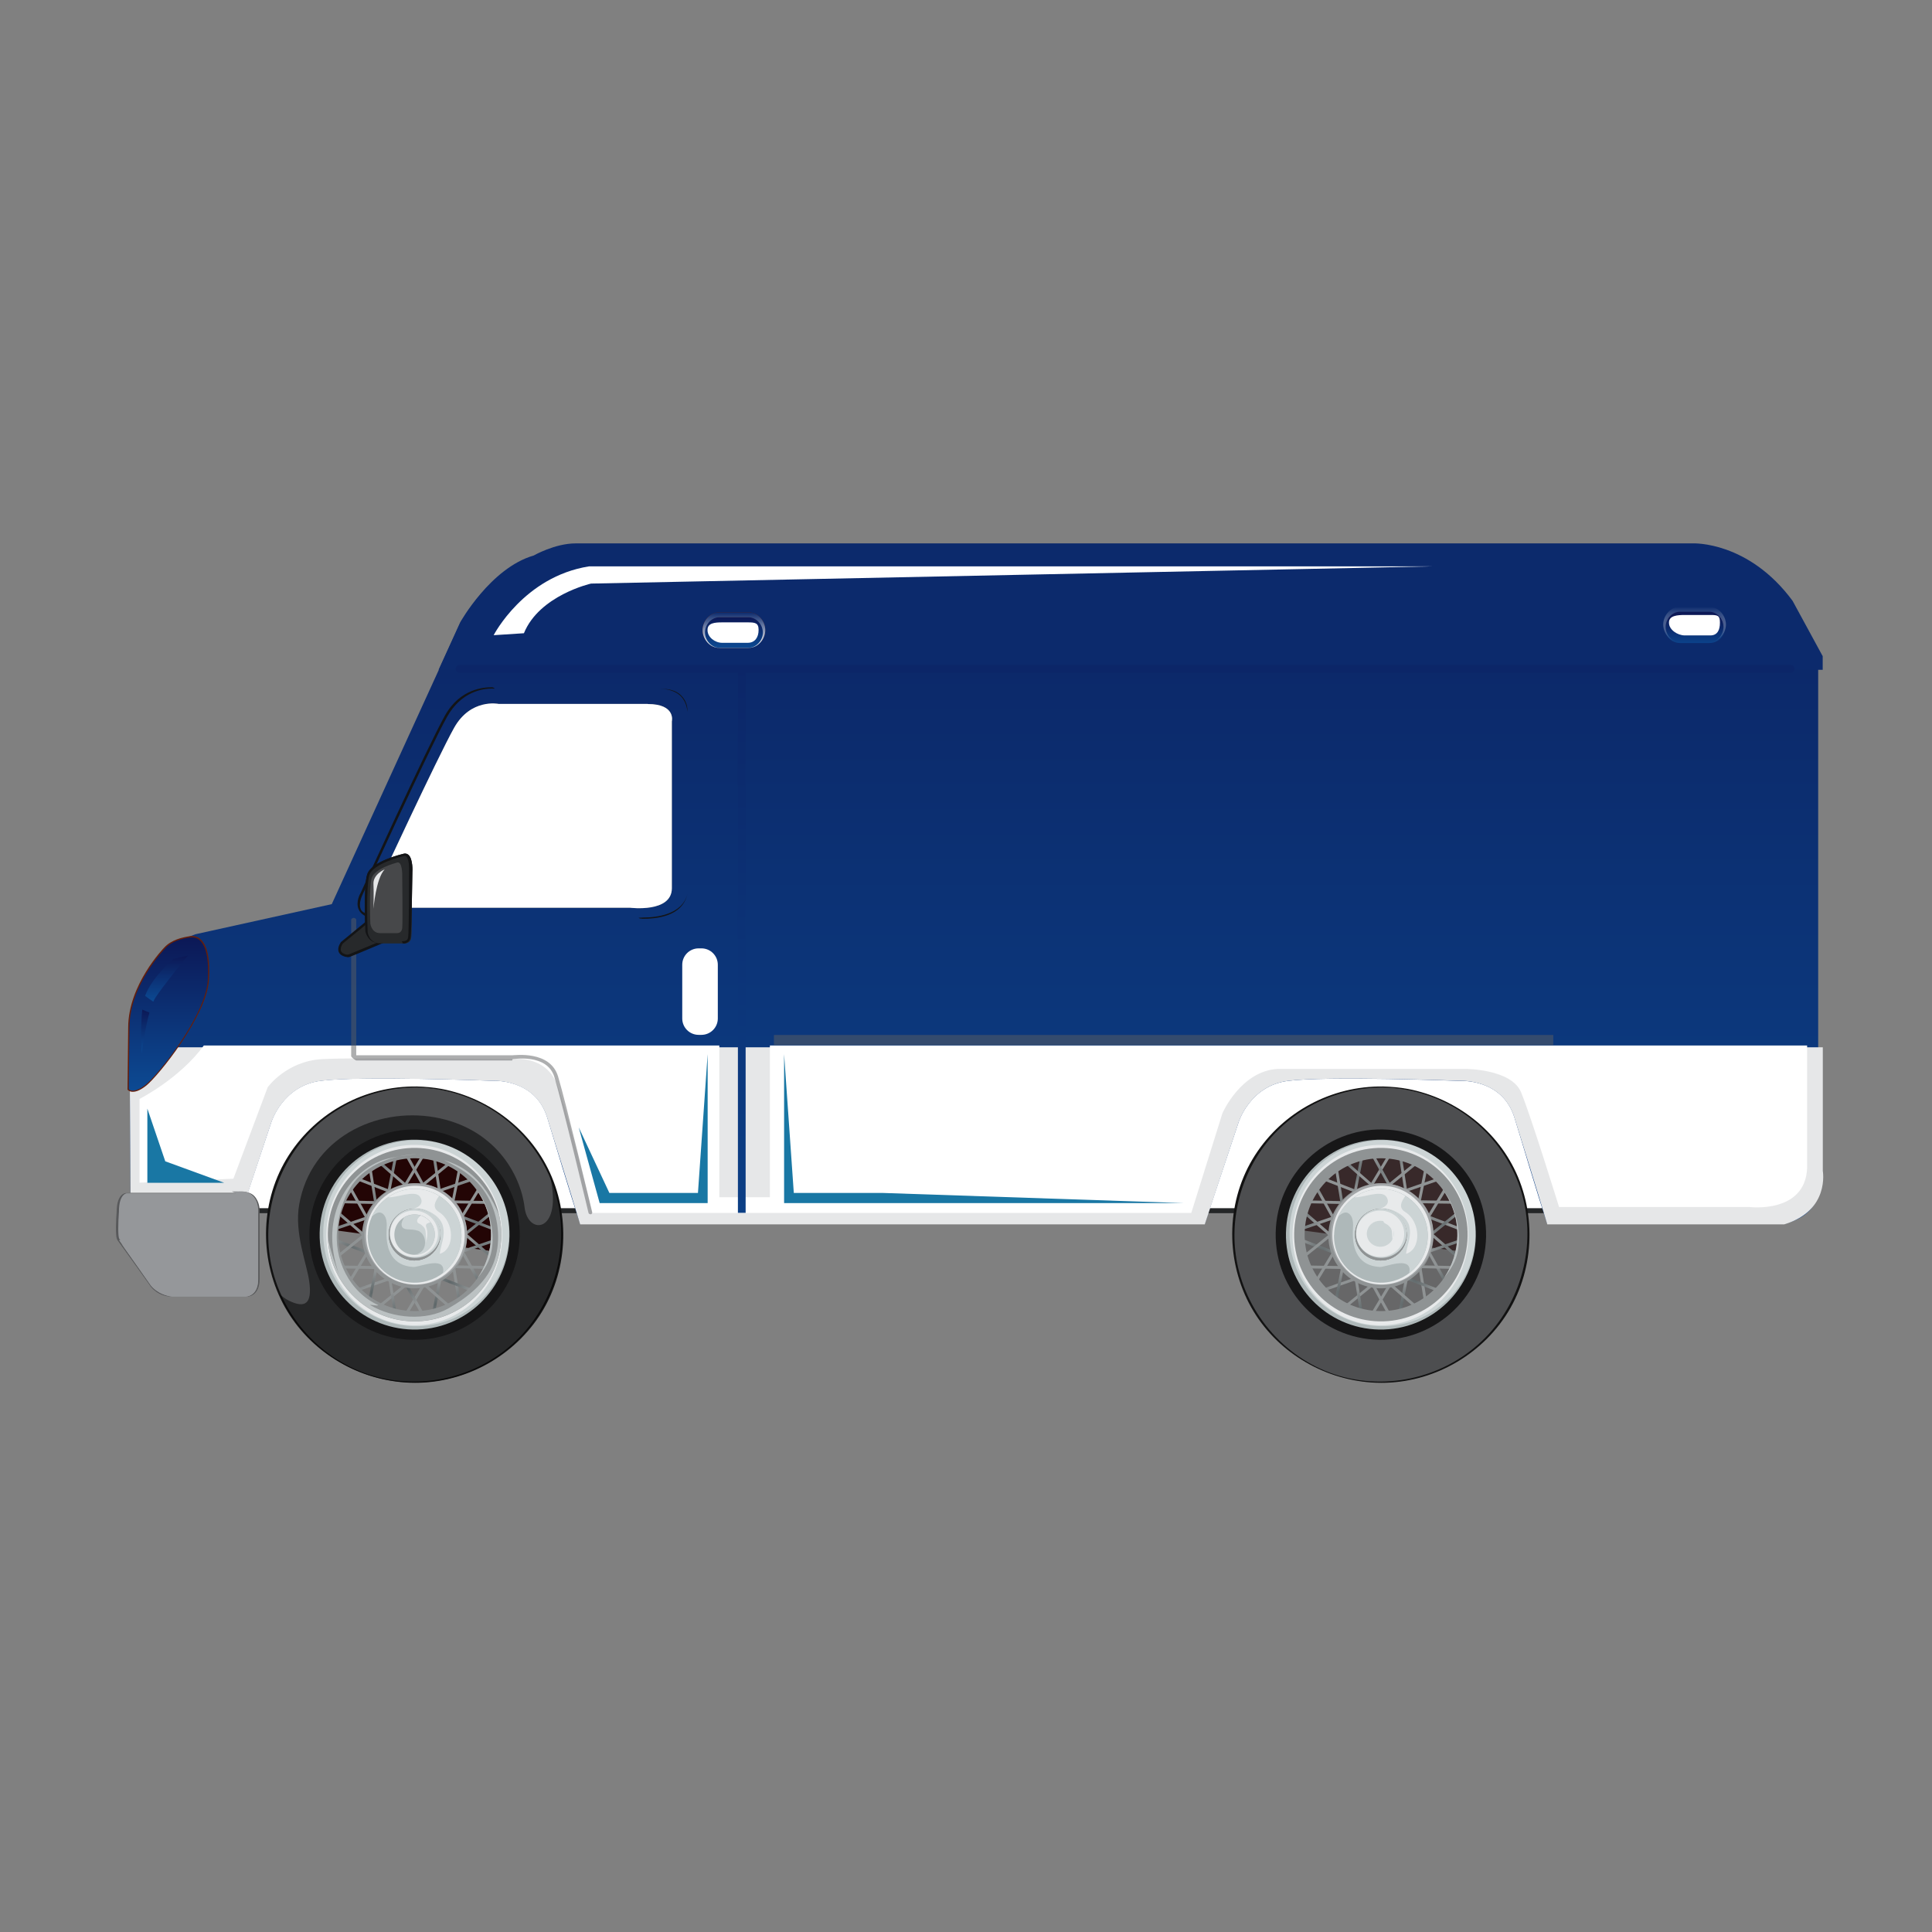 <svg xmlns="http://www.w3.org/2000/svg" width="100" height="100" viewBox="0 0 100 100" fill="none"><rect x="0" y="0" width="100" height="100" fill="#808080" stroke="none"/><path d="M88.838 53.307H10V62.798H88.838V53.307Z" fill="white"></path><path d="M89.1 62.739C89.1 62.775 89.071 62.798 89.041 62.798H10.06C10.024 62.798 10 62.769 10 62.739V53.373C10 53.337 10.03 53.313 10.06 53.313H89.035C89.071 53.313 89.094 53.343 89.094 53.373V62.739H89.1ZM10 62.535H88.838V53.307H10V62.535Z" fill="#242627"></path><path d="M94.109 60.605V33.965L92.663 31.162C90.38 28.072 87.642 28.257 87.642 28.257H29.796C28.72 28.257 27.626 28.819 27.626 28.819C25.391 29.459 23.819 32.25 23.819 32.25L17.172 46.798L10.108 48.358C7.137 49.392 6.701 53.223 6.701 53.223L6.766 63.325H12.295L14.04 58.089C14.04 58.089 14.614 56.206 16.581 55.943C18.547 55.674 25.529 55.943 25.529 55.943C25.529 55.943 27.686 55.811 28.32 57.826C28.708 59.069 29.485 61.753 30.029 63.331H62.359L64.105 58.095C64.105 58.095 64.678 56.212 66.645 55.949C68.611 55.68 75.592 55.949 75.592 55.949C75.592 55.949 77.75 55.817 78.384 57.832C78.772 59.075 79.549 61.759 80.087 63.337H92.352C94.725 62.81 94.115 60.617 94.115 60.617L94.109 60.605Z" fill="url(#paint0_linear_600_18)"></path><path d="M94.343 34.67V33.965L92.782 31.096C90.499 28.006 87.648 28.126 87.648 28.126H29.796C28.72 28.126 27.626 28.753 27.626 28.753C25.391 29.393 23.819 32.214 23.819 32.214L22.701 34.67H94.343Z" fill="url(#paint1_linear_600_18)"></path><path d="M94.342 54.209H6.707L6.766 63.372H12.295L14.04 58.112C14.04 58.112 14.614 56.218 16.581 55.949C18.547 55.68 25.528 55.943 25.528 55.943C25.528 55.943 27.686 55.829 28.32 57.843C28.708 59.087 29.485 61.561 30.029 63.372H62.359L64.104 58.112C64.104 58.112 64.678 56.218 66.645 55.949C68.611 55.68 75.592 55.943 75.592 55.943C75.592 55.943 77.75 55.829 78.384 57.843C78.772 59.087 79.549 61.561 80.087 63.372H92.352C94.725 62.667 94.348 60.605 94.348 60.605V54.209H94.342Z" fill="#E6E7E8"></path><path d="M39.849 54.114V61.968H37.232V54.114H10.55C9.295 55.835 7.221 56.881 7.221 56.881V61.215L12.08 61.011L13.855 56.278C13.855 56.278 14.818 54.921 16.682 54.819C18.547 54.718 26.556 54.819 26.556 54.819C26.556 54.819 28.218 54.592 28.822 56.104C29.425 57.617 30.651 62.781 30.651 62.781H61.66L63.274 57.617C63.274 57.617 64.23 55.423 66.143 55.327H75.861C75.861 55.327 78.228 55.327 78.73 56.535C79.233 57.742 80.697 62.476 80.697 62.476H90.565C90.565 62.476 93.434 62.828 93.536 60.462V54.114H39.849Z" fill="white"></path><path d="M15.947 63.492L26.575 64.908C26.575 64.908 26.73 59.828 22.026 59.194C17.322 58.555 15.947 63.492 15.947 63.492Z" fill="#230505"></path><path d="M21.602 56.266C17.382 56.188 13.897 59.547 13.819 63.767C13.742 67.987 17.101 71.471 21.32 71.549C25.54 71.627 29.025 68.268 29.103 64.048C29.18 59.828 25.821 56.343 21.602 56.266ZM21.368 68.829C18.649 68.782 16.485 66.534 16.533 63.815C16.581 61.095 18.828 58.931 21.548 58.979C24.267 59.027 26.431 61.274 26.383 63.994C26.335 66.713 24.088 68.877 21.368 68.829Z" fill="#4D4E50"></path><path d="M21.578 56.236C18.906 56.2 16.395 57.545 14.949 59.792C13.479 62.081 13.389 65.064 14.644 67.467C15.84 69.756 18.183 71.28 20.741 71.537C23.383 71.806 26.007 70.635 27.614 68.537C29.27 66.379 29.605 63.414 28.559 60.916C27.561 58.543 25.361 56.839 22.851 56.361C22.432 56.284 22.008 56.248 21.584 56.236C21.506 56.236 21.596 56.289 21.631 56.289C24.542 56.361 27.166 58.112 28.38 60.754C29.557 63.325 29.145 66.409 27.411 68.62C25.636 70.886 22.648 71.944 19.838 71.346C17.065 70.754 14.847 68.555 14.13 65.835C13.521 63.54 14.07 61.047 15.529 59.182C16.987 57.324 19.282 56.26 21.637 56.289C21.715 56.289 21.625 56.236 21.59 56.236H21.578Z" fill="#121212"></path><path d="M21.345 68.799C19.844 68.758 18.463 68.034 17.561 66.839C16.7 65.703 16.413 64.215 16.712 62.834C17.346 59.876 20.663 58.214 23.424 59.41C25.552 60.336 26.688 62.721 26.204 64.962C25.72 67.216 23.628 68.817 21.345 68.793C21.267 68.793 21.356 68.847 21.392 68.847C24.106 68.871 26.365 66.719 26.443 64C26.515 61.364 24.381 59.158 21.793 58.955C19.115 58.746 16.748 60.802 16.497 63.45C16.246 66.08 18.224 68.423 20.795 68.799C20.992 68.829 21.195 68.841 21.392 68.847C21.47 68.847 21.38 68.793 21.345 68.793V68.799Z" fill="#121212"></path><g style="mix-blend-mode:multiply" opacity="0.5"><path d="M28.457 60.832C29.168 63.803 27.334 63.988 27.154 62.506C26.945 60.742 25.57 58.376 22.504 57.832C19.438 57.288 16.085 58.937 15.487 62.344C15.224 63.821 15.887 65.428 16.007 66.331C16.168 67.508 15.78 67.724 14.955 67.323C14.776 67.234 14.608 67.108 14.447 66.959C15.601 69.618 18.23 71.501 21.32 71.561C25.54 71.639 29.025 68.279 29.103 64.06C29.127 62.918 28.893 61.83 28.457 60.85V60.832ZM21.368 68.829C18.649 68.781 16.485 66.534 16.533 63.815C16.581 61.095 18.828 58.931 21.548 58.979C24.267 59.027 26.431 61.274 26.383 63.994C26.335 66.713 24.088 68.877 21.368 68.829Z" fill="black"></path></g><path fill-rule="evenodd" clip-rule="evenodd" d="M21.428 63.163C22.54 64.418 19.82 65.297 20.041 63.486C20.364 63.205 20.944 62.876 21.428 63.163Z" fill="white"></path><path fill-rule="evenodd" clip-rule="evenodd" d="M21.428 63.163C22.54 64.418 19.82 65.297 20.041 63.486C20.364 63.205 20.944 62.876 21.428 63.163ZM21.135 64.197C21.117 63.827 21.225 63.605 21.01 63.504C20.52 63.271 20.364 64.299 21.135 64.197Z" fill="#1A1718"></path><path fill-rule="evenodd" clip-rule="evenodd" d="M21.129 64.191C21.111 63.821 21.219 63.599 21.004 63.498C20.514 63.265 20.358 64.293 21.129 64.191Z" fill="white"></path><path d="M22.312 58.968L20.614 61.804L20.742 61.881L22.44 59.045L22.312 58.968Z" fill="url(#paint2_radial_600_18)"></path><path d="M20.665 58.946L20.534 59.018L22.127 61.914L22.258 61.842L20.665 58.946Z" fill="url(#paint3_radial_600_18)"></path><path d="M23.945 59.561L21.379 61.645L21.473 61.761L24.039 59.677L23.945 59.561Z" fill="url(#paint4_radial_600_18)"></path><path d="M22.408 58.967L22.91 62.231L22.767 62.255L22.259 58.991L22.408 58.967Z" fill="url(#paint5_radial_600_18)"></path><path d="M25.331 60.814L22.205 61.89L22.157 61.753L25.284 60.671L25.331 60.814Z" fill="url(#paint6_radial_600_18)"></path><path d="M24.04 59.589L23.395 62.828L23.251 62.804L23.897 59.565L24.04 59.589Z" fill="url(#paint7_radial_600_18)"></path><path d="M22.852 62.126L22.849 62.275L26.154 62.328L26.157 62.179L22.852 62.126Z" fill="url(#paint8_radial_600_18)"></path><path d="M25.235 60.656L23.523 63.484L23.65 63.561L25.363 60.734L25.235 60.656Z" fill="url(#paint9_radial_600_18)"></path><path d="M26.413 64.024L23.329 62.846L23.377 62.709L26.467 63.886L26.413 64.024Z" fill="url(#paint10_radial_600_18)"></path><path d="M26.21 62.255L23.634 64.329L23.544 64.215L26.114 62.141L26.21 62.255Z" fill="url(#paint11_radial_600_18)"></path><path d="M23.671 63.434L23.573 63.547L26.071 65.712L26.168 65.599L23.671 63.434Z" fill="url(#paint12_radial_600_18)"></path><path d="M26.485 63.982L23.359 65.046L23.311 64.909L26.437 63.844L26.485 63.982Z" fill="url(#paint13_radial_600_18)"></path><path d="M23.705 64.219L23.575 64.292L25.181 67.18L25.312 67.108L23.705 64.219Z" fill="url(#paint14_radial_600_18)"></path><path d="M26.156 65.697L22.857 65.626V65.482L26.162 65.548L26.156 65.697Z" fill="url(#paint15_radial_600_18)"></path><path d="M23.837 68.255L23.311 64.992L23.46 64.968L23.98 68.232L23.837 68.255Z" fill="url(#paint16_radial_600_18)"></path><path d="M25.259 67.192L22.181 66.002L22.235 65.865L25.313 67.054L25.259 67.192Z" fill="url(#paint17_radial_600_18)"></path><path d="M22.826 65.555L22.201 68.801L22.348 68.829L22.973 65.584L22.826 65.555Z" fill="url(#paint18_radial_600_18)"></path><path d="M21.52 66.005L21.422 66.117L23.909 68.294L24.007 68.182L21.52 66.005Z" fill="url(#paint19_radial_600_18)"></path><path d="M22.182 65.93L20.485 68.766L20.613 68.843L22.311 66.007L22.182 65.93Z" fill="url(#paint20_radial_600_18)"></path><path d="M20.793 65.905L20.662 65.977L22.254 68.873L22.385 68.801L20.793 65.905Z" fill="url(#paint21_radial_600_18)"></path><path d="M18.882 68.136L21.446 66.056L21.536 66.17L18.971 68.25L18.882 68.136Z" fill="url(#paint22_radial_600_18)"></path><path d="M20.514 68.841L20.006 65.578L20.149 65.554L20.657 68.823L20.514 68.841Z" fill="url(#paint23_radial_600_18)"></path><path d="M17.591 67L20.711 65.918L20.759 66.056L17.639 67.138L17.591 67Z" fill="url(#paint24_radial_600_18)"></path><path d="M18.882 68.22L19.521 64.98L19.665 65.01L19.025 68.25L18.882 68.22Z" fill="url(#paint25_radial_600_18)"></path><path d="M16.77 65.49L16.768 65.639L20.073 65.693L20.075 65.543L16.77 65.49Z" fill="url(#paint26_radial_600_18)"></path><path d="M17.561 67.078L19.27 64.251L19.396 64.329L17.687 67.156L17.561 67.078Z" fill="url(#paint27_radial_600_18)"></path><path d="M16.509 63.791L19.593 64.968L19.539 65.106L16.455 63.928L16.509 63.791Z" fill="url(#paint28_radial_600_18)"></path><path d="M16.712 65.554L19.282 63.486L19.378 63.599L16.802 65.668L16.712 65.554Z" fill="url(#paint29_radial_600_18)"></path><path d="M16.846 62.102L16.748 62.215L19.245 64.38L19.343 64.267L16.846 62.102Z" fill="url(#paint30_radial_600_18)"></path><path d="M16.431 63.827L19.557 62.763L19.605 62.906L16.479 63.97L16.431 63.827Z" fill="url(#paint31_radial_600_18)"></path><path d="M17.741 60.638L17.61 60.711L19.217 63.599L19.348 63.527L17.741 60.638Z" fill="url(#paint32_radial_600_18)"></path><path d="M16.76 62.117L20.065 62.183L20.059 62.332L16.76 62.261V62.117Z" fill="url(#paint33_radial_600_18)"></path><path d="M19.085 59.559L19.605 62.816L19.462 62.84L18.942 59.583L19.085 59.559Z" fill="url(#paint34_radial_600_18)"></path><path d="M17.661 60.613L17.607 60.752L20.689 61.947L20.743 61.808L17.661 60.613Z" fill="url(#paint35_radial_600_18)"></path><path d="M20.717 59.009L20.089 62.249L19.946 62.225L20.567 58.979L20.717 59.009Z" fill="url(#paint36_radial_600_18)"></path><path d="M19.014 59.517L21.5 61.693L21.398 61.8L18.912 59.625L19.014 59.517Z" fill="url(#paint37_radial_600_18)"></path><path d="M21.374 68.561V68.268C22.582 68.291 23.681 67.825 24.482 67.048C25.289 66.271 25.791 65.195 25.815 63.988C25.839 62.787 25.373 61.687 24.596 60.88C23.819 60.073 22.743 59.571 21.536 59.547C20.328 59.523 19.235 59.995 18.428 60.766C17.621 61.543 17.119 62.619 17.095 63.827C17.071 65.034 17.543 66.128 18.314 66.935C19.091 67.742 20.167 68.244 21.374 68.268V68.561L21.362 68.853C18.631 68.805 16.455 66.546 16.509 63.815C16.557 61.083 18.816 58.907 21.548 58.955C24.279 59.003 26.455 61.262 26.401 63.994C26.353 66.725 24.094 68.901 21.362 68.847V68.555L21.374 68.561Z" fill="#AEB8B9"></path><path d="M21.452 68.357V68.07C22.63 68.088 23.694 67.634 24.477 66.881C25.259 66.128 25.75 65.076 25.773 63.904C25.797 62.733 25.337 61.669 24.59 60.886C23.837 60.103 22.785 59.613 21.613 59.589C20.442 59.565 19.378 60.019 18.595 60.778C17.812 61.531 17.322 62.583 17.298 63.755C17.274 64.926 17.734 65.996 18.487 66.773C19.241 67.556 20.293 68.046 21.464 68.07V68.357L21.452 68.644C18.792 68.596 16.682 66.403 16.73 63.743C16.778 61.089 18.972 58.973 21.625 59.021C24.285 59.069 26.395 61.262 26.347 63.922C26.299 66.582 24.106 68.692 21.446 68.644V68.357H21.452Z" fill="#CCD4D5"></path><path d="M21.362 68.315V68.04C22.474 68.058 23.484 67.616 24.225 66.887C24.966 66.158 25.433 65.136 25.457 64C25.475 62.864 25.05 61.83 24.333 61.071C23.622 60.312 22.63 59.834 21.518 59.816C20.412 59.798 19.396 60.24 18.661 60.969C17.92 61.705 17.453 62.721 17.435 63.856C17.412 64.992 17.842 66.026 18.559 66.785C19.27 67.544 20.263 68.022 21.374 68.04V68.315L21.362 68.596C18.846 68.549 16.85 66.421 16.892 63.844C16.939 61.268 19.013 59.212 21.53 59.26C24.046 59.308 26.042 61.436 25.995 64.012C25.947 66.588 23.873 68.644 21.356 68.596V68.315H21.362Z" fill="#E8EAEB"></path><path d="M21.542 59.415C19.061 59.374 17.017 61.346 16.969 63.821C16.922 66.301 18.894 68.345 21.375 68.393C23.855 68.441 25.899 66.468 25.947 63.988C25.995 61.507 24.022 59.463 21.542 59.415ZM24.208 66.755C23.478 67.461 22.48 67.885 21.386 67.861C20.293 67.843 19.312 67.383 18.613 66.654C17.908 65.924 17.483 64.926 17.507 63.833C17.525 62.739 17.985 61.758 18.715 61.059C19.444 60.354 20.442 59.929 21.536 59.953C22.63 59.971 23.61 60.431 24.309 61.161C25.015 61.89 25.439 62.888 25.415 63.976C25.397 65.07 24.937 66.05 24.208 66.749V66.755Z" fill="#8F9394"></path><path d="M17.537 65.93C16.455 62.84 18.141 60.635 19.82 60.043C20.358 59.852 21.751 59.696 21.888 59.732C20.765 59.726 19.623 60.019 18.75 60.754C17.931 61.448 17.603 62.506 17.465 63.54C17.244 65.177 18.099 66.887 19.575 67.55C19.563 67.616 19.091 67.502 19.163 67.55C20.334 68.25 22.044 68.387 23.215 67.718C24.142 67.192 25.128 66.433 25.534 65.404C25.929 64.406 25.839 63.145 25.367 62.177C24.829 61.077 24.016 60.551 22.976 60.043C23.43 60.187 23.867 60.372 24.249 60.671C25.002 61.262 25.469 62.028 25.833 62.888C25.917 63.241 25.959 63.605 25.947 63.982C25.899 66.463 23.855 68.435 21.374 68.387C18.912 68.345 16.945 66.319 16.969 63.856C16.957 64.484 17.579 66.05 17.531 65.919L17.537 65.93Z" fill="#BBC1C2"></path><path d="M25.415 63.976C25.433 63.062 25.134 62.219 24.632 61.543C24.823 61.764 24.991 62.022 25.116 62.326C25.516 63.277 25.702 64.538 25.182 65.476C25.056 65.709 24.901 65.93 24.727 66.134C25.146 65.518 25.397 64.783 25.415 63.982V63.976Z" fill="#BBC1C2"></path><path d="M19.031 63.922H19.324C19.312 64.52 19.539 65.052 19.922 65.446C20.305 65.841 20.831 66.086 21.416 66.098C22.008 66.11 22.54 65.883 22.934 65.5C23.329 65.118 23.574 64.592 23.586 64.006C23.598 63.414 23.371 62.882 22.988 62.488C22.612 62.093 22.08 61.848 21.494 61.836C20.902 61.824 20.37 62.051 19.976 62.434C19.581 62.816 19.336 63.342 19.324 63.928H19.031L18.738 63.916C18.768 62.416 20.006 61.221 21.506 61.245C23.006 61.274 24.202 62.512 24.178 64.012C24.148 65.512 22.91 66.707 21.41 66.684C19.91 66.654 18.715 65.416 18.738 63.916H19.031V63.922Z" fill="#8F9394"></path><path d="M19.145 63.833H19.432C19.42 64.406 19.647 64.926 20.017 65.303C20.388 65.685 20.902 65.924 21.482 65.93C22.062 65.942 22.582 65.721 22.97 65.357C23.353 64.992 23.598 64.478 23.61 63.91C23.622 63.342 23.395 62.822 23.024 62.446C22.653 62.063 22.139 61.824 21.559 61.812C20.98 61.8 20.46 62.022 20.071 62.392C19.689 62.757 19.444 63.265 19.432 63.839H19.145L18.858 63.827C18.882 62.374 20.095 61.221 21.566 61.25C23.036 61.274 24.201 62.476 24.177 63.928C24.154 65.381 22.94 66.534 21.47 66.504C20 66.474 18.828 65.279 18.858 63.827H19.145V63.833Z" fill="#A3A6A8"></path><path d="M19.223 63.892H19.498C19.486 64.454 19.701 64.956 20.059 65.327C20.418 65.697 20.908 65.93 21.464 65.942C22.02 65.954 22.522 65.739 22.887 65.381C23.257 65.022 23.49 64.526 23.496 63.976C23.508 63.42 23.293 62.918 22.934 62.547C22.576 62.177 22.086 61.944 21.53 61.932C20.974 61.92 20.472 62.135 20.107 62.494C19.737 62.852 19.504 63.348 19.498 63.898H19.223L18.948 63.886C18.972 62.476 20.137 61.352 21.548 61.376C22.958 61.4 24.076 62.565 24.052 63.976C24.028 65.387 22.863 66.51 21.452 66.486C20.042 66.463 18.924 65.297 18.948 63.88H19.223V63.892Z" fill="#E8EAEB"></path><path d="M19.031 63.922C19.007 65.261 20.071 66.367 21.416 66.391C22.755 66.415 23.861 65.351 23.885 64.006C23.909 62.667 22.845 61.561 21.506 61.537C20.167 61.513 19.061 62.577 19.037 63.922H19.031Z" fill="#AEB8B9"></path><path d="M22.946 65.757C22.958 65.022 21.697 65.596 21.392 65.578C20.328 65.518 19.982 64.723 20.006 63.767C20.012 63.456 20.077 63.074 19.832 62.84C19.659 62.673 19.438 62.787 19.252 62.972C19.641 62.117 20.508 61.525 21.506 61.543C22.845 61.567 23.915 62.673 23.885 64.012C23.873 64.789 23.496 65.47 22.922 65.901C22.934 65.853 22.946 65.805 22.946 65.751V65.757Z" fill="#CCD4D5"></path><path d="M22.719 62.733C23.526 63.241 23.562 64.663 22.761 64.897C22.821 64.4 23.054 64.012 22.928 63.474C22.839 63.08 22.486 62.828 22.145 62.673C21.888 62.559 21.649 62.524 21.428 62.553C21.548 62.518 21.661 62.464 21.745 62.368C21.87 62.231 21.823 62.045 21.721 61.92C21.452 61.585 20.496 62.01 20.095 61.968C20.496 61.693 20.98 61.531 21.506 61.543C21.954 61.549 22.366 61.681 22.725 61.902C22.528 62.183 22.337 62.494 22.725 62.739L22.719 62.733Z" fill="#E8EAEB"></path><path d="M20.412 63.886H20.705C20.699 64.305 21.028 64.651 21.446 64.657C21.864 64.663 22.205 64.335 22.211 63.916C22.217 63.504 21.888 63.157 21.47 63.151C21.052 63.145 20.711 63.474 20.705 63.892H20.412L20.119 63.88C20.131 63.139 20.741 62.553 21.482 62.565C22.223 62.577 22.809 63.193 22.797 63.928C22.785 64.669 22.169 65.255 21.434 65.243C20.693 65.231 20.107 64.621 20.119 63.88H20.412V63.886Z" fill="#8F9394"></path><path d="M20.412 63.886H20.705C20.699 64.305 21.028 64.651 21.446 64.657C21.864 64.663 22.205 64.335 22.211 63.916C22.217 63.504 21.888 63.157 21.47 63.151C21.052 63.145 20.711 63.474 20.705 63.892H20.412L20.119 63.88C20.131 63.139 20.741 62.553 21.482 62.565C22.223 62.577 22.809 63.193 22.797 63.928C22.785 64.669 22.169 65.255 21.434 65.243C20.693 65.231 20.107 64.621 20.119 63.88H20.412V63.886Z" fill="#8F9394"></path><path d="M20.412 63.886H20.705C20.699 64.305 21.028 64.651 21.446 64.657C21.864 64.663 22.205 64.335 22.211 63.916C22.217 63.504 21.888 63.157 21.47 63.151C21.052 63.145 20.711 63.474 20.705 63.892H20.412L20.119 63.88C20.131 63.139 20.741 62.553 21.482 62.565C22.223 62.577 22.809 63.193 22.797 63.928C22.785 64.669 22.169 65.255 21.434 65.243C20.693 65.231 20.107 64.621 20.119 63.88H20.412V63.886Z" fill="#8F9394"></path><path d="M20.466 63.821H20.753C20.753 64.221 21.07 64.55 21.476 64.556C21.883 64.562 22.217 64.251 22.223 63.85C22.229 63.456 21.906 63.127 21.5 63.121C21.093 63.115 20.759 63.432 20.747 63.821H20.46L20.173 63.809C20.185 63.103 20.783 62.547 21.506 62.559C22.229 62.571 22.809 63.151 22.797 63.856C22.785 64.562 22.187 65.118 21.464 65.106C20.741 65.094 20.161 64.514 20.173 63.809H20.46L20.466 63.821Z" fill="#CCD4D5"></path><path d="M20.466 63.844H20.735C20.729 64.221 21.034 64.526 21.422 64.532C21.805 64.538 22.122 64.245 22.133 63.874C22.139 63.504 21.835 63.199 21.446 63.187C21.058 63.181 20.741 63.474 20.735 63.844H20.466L20.191 63.833C20.203 63.169 20.771 62.643 21.452 62.661C22.139 62.673 22.683 63.217 22.671 63.88C22.659 64.544 22.092 65.07 21.41 65.052C20.723 65.04 20.179 64.49 20.191 63.833H20.466V63.844Z" fill="#E8EAEB"></path><path d="M20.412 63.886C20.4 64.466 20.86 64.938 21.44 64.95C22.02 64.962 22.492 64.502 22.504 63.922C22.516 63.342 22.056 62.864 21.476 62.858C20.896 62.846 20.424 63.306 20.412 63.886Z" fill="#AEB8B9"></path><path d="M21.99 64.442C22.044 64.161 21.918 63.803 21.631 63.701C21.452 63.641 21.273 63.641 21.087 63.629C20.663 63.605 20.759 63.253 20.92 63.014C21.081 62.912 21.273 62.858 21.482 62.864C22.062 62.876 22.522 63.354 22.51 63.928C22.498 64.508 22.02 64.968 21.446 64.956H21.428C21.703 64.908 21.93 64.765 21.99 64.448V64.442Z" fill="#CCD4D5"></path><path d="M22.121 63.319C22.044 63.36 22.032 63.45 22.062 63.522C22.139 63.689 22.127 63.982 22.085 64.161C22.062 64.263 22.074 64.466 22.062 64.245C22.056 64.155 22.05 64.066 22.044 63.976C22.032 63.833 22.044 63.641 21.942 63.528C21.87 63.444 21.805 63.384 21.703 63.337C21.47 63.229 21.643 63.02 21.781 62.918C21.978 62.984 22.151 63.103 22.277 63.265C22.229 63.277 22.175 63.295 22.121 63.325V63.319Z" fill="#E8EAEB"></path><path d="M21.56 58.459C18.553 58.405 16.073 60.796 16.013 63.803C15.959 66.809 18.35 69.29 21.356 69.349C24.363 69.403 26.843 67.012 26.903 64.006C26.957 60.999 24.566 58.519 21.56 58.459ZM21.368 68.817C18.655 68.77 16.497 66.528 16.545 63.815C16.593 61.101 18.834 58.937 21.548 58.991C24.261 59.039 26.425 61.28 26.371 63.994C26.323 66.707 24.082 68.865 21.368 68.817Z" fill="url(#paint38_radial_600_18)"></path><path d="M65.963 63.492L76.591 64.908C76.591 64.908 76.746 59.828 72.042 59.194C67.338 58.555 65.963 63.492 65.963 63.492Z" fill="#230505"></path><path d="M71.612 56.266C67.392 56.188 63.907 59.547 63.829 63.767C63.752 67.987 67.111 71.471 71.331 71.549C75.55 71.627 79.035 68.268 79.113 64.048C79.191 59.828 75.831 56.343 71.612 56.266ZM71.379 68.829C68.659 68.782 66.495 66.534 66.543 63.815C66.591 61.095 68.838 58.931 71.558 58.979C74.277 59.027 76.441 61.274 76.393 63.994C76.345 66.713 74.098 68.877 71.379 68.829Z" fill="#4D4E50"></path><path d="M71.588 56.236C68.916 56.2 66.406 57.545 64.959 59.792C63.489 62.081 63.399 65.064 64.654 67.467C65.85 69.756 68.193 71.28 70.751 71.537C73.393 71.806 76.017 70.635 77.625 68.537C79.28 66.379 79.615 63.414 78.569 60.916C77.571 58.543 75.371 56.839 72.861 56.361C72.442 56.284 72.018 56.248 71.594 56.236C71.516 56.236 71.606 56.289 71.641 56.289C74.552 56.361 77.176 58.112 78.39 60.754C79.567 63.325 79.155 66.409 77.421 68.62C75.646 70.886 72.658 71.944 69.848 71.346C67.075 70.754 64.858 68.555 64.14 65.835C63.531 63.54 64.081 61.047 65.539 59.182C66.997 57.324 69.293 56.26 71.647 56.289C71.725 56.289 71.635 56.236 71.6 56.236H71.588Z" fill="#121212"></path><path d="M71.361 68.799C69.86 68.758 68.48 68.034 67.577 66.839C66.716 65.703 66.429 64.215 66.728 62.834C67.362 59.876 70.679 58.214 73.441 59.41C75.568 60.336 76.704 62.721 76.22 64.962C75.736 67.216 73.638 68.817 71.361 68.793C71.283 68.793 71.372 68.847 71.408 68.847C74.122 68.871 76.381 66.719 76.459 64C76.531 61.364 74.397 59.158 71.809 58.955C69.131 58.746 66.758 60.802 66.513 63.45C66.262 66.08 68.24 68.423 70.811 68.799C71.008 68.829 71.211 68.841 71.408 68.847C71.486 68.847 71.396 68.793 71.361 68.793V68.799Z" fill="#121212"></path><g style="mix-blend-mode:multiply" opacity="0.5"><path d="M71.384 68.829C68.665 68.782 66.501 66.534 66.549 63.815C66.597 61.095 68.844 58.931 71.564 58.979C74.283 59.027 76.447 61.274 76.399 63.994C76.351 66.714 74.104 68.877 71.384 68.829Z" fill="#4D4E50"></path></g><path fill-rule="evenodd" clip-rule="evenodd" d="M71.444 63.163C72.556 64.418 69.836 65.297 70.057 63.486C70.386 63.205 70.96 62.876 71.444 63.163Z" fill="white"></path><path fill-rule="evenodd" clip-rule="evenodd" d="M71.444 63.163C72.556 64.418 69.836 65.297 70.057 63.486C70.386 63.205 70.96 62.876 71.444 63.163ZM71.151 64.197C71.133 63.827 71.241 63.605 71.026 63.504C70.53 63.271 70.38 64.299 71.151 64.197Z" fill="#1A1718"></path><path fill-rule="evenodd" clip-rule="evenodd" d="M71.145 64.191C71.127 63.821 71.235 63.599 71.02 63.498C70.524 63.265 70.374 64.293 71.145 64.191Z" fill="white"></path><path d="M72.322 58.97L70.624 61.806L70.752 61.883L72.45 59.047L72.322 58.97Z" fill="url(#paint39_radial_600_18)"></path><path d="M70.677 58.944L70.546 59.016L72.139 61.912L72.27 61.84L70.677 58.944Z" fill="url(#paint40_radial_600_18)"></path><path d="M73.966 59.565L71.4 61.649L71.495 61.765L74.06 59.681L73.966 59.565Z" fill="url(#paint41_radial_600_18)"></path><path d="M72.424 58.967L72.927 62.231L72.783 62.255L72.275 58.991L72.424 58.967Z" fill="url(#paint42_radial_600_18)"></path><path d="M75.296 60.666L72.172 61.746L72.221 61.888L75.345 60.807L75.296 60.666Z" fill="url(#paint43_radial_600_18)"></path><path d="M74.056 59.589L73.411 62.828L73.267 62.804L73.907 59.565L74.056 59.589Z" fill="url(#paint44_radial_600_18)"></path><path d="M72.87 62.12L72.867 62.269L76.172 62.322L76.175 62.173L72.87 62.12Z" fill="url(#paint45_radial_600_18)"></path><path d="M75.253 60.663L73.541 63.491L73.669 63.568L75.381 60.741L75.253 60.663Z" fill="url(#paint46_radial_600_18)"></path><path d="M73.392 62.7L73.339 62.84L76.427 64.019L76.48 63.879L73.392 62.7Z" fill="url(#paint47_radial_600_18)"></path><path d="M76.226 62.255L73.65 64.329L73.56 64.215L76.13 62.141L76.226 62.255Z" fill="url(#paint48_radial_600_18)"></path><path d="M73.687 63.434L73.589 63.547L76.087 65.712L76.185 65.599L73.687 63.434Z" fill="url(#paint49_radial_600_18)"></path><path d="M76.501 63.982L73.375 65.046L73.327 64.909L76.453 63.844L76.501 63.982Z" fill="url(#paint50_radial_600_18)"></path><path d="M75.192 67.18L73.59 64.293L73.715 64.221L75.323 67.108L75.192 67.18Z" fill="url(#paint51_radial_600_18)"></path><path d="M76.172 65.697L72.867 65.626L72.873 65.482L76.172 65.548V65.697Z" fill="url(#paint52_radial_600_18)"></path><path d="M73.473 64.975L73.325 64.998L73.847 68.262L73.995 68.238L73.473 64.975Z" fill="url(#paint53_radial_600_18)"></path><path d="M75.275 67.192L72.197 66.002L72.251 65.865L75.329 67.054L75.275 67.192Z" fill="url(#paint54_radial_600_18)"></path><path d="M72.841 65.557L72.216 68.802L72.362 68.831L72.988 65.585L72.841 65.557Z" fill="url(#paint55_radial_600_18)"></path><path d="M71.535 66.01L71.437 66.122L73.924 68.299L74.022 68.187L71.535 66.01Z" fill="url(#paint56_radial_600_18)"></path><path d="M72.196 65.921L70.498 68.757L70.626 68.834L72.324 65.998L72.196 65.921Z" fill="url(#paint57_radial_600_18)"></path><path d="M70.814 65.897L70.683 65.969L72.276 68.865L72.407 68.793L70.814 65.897Z" fill="url(#paint58_radial_600_18)"></path><path d="M68.898 68.136L71.462 66.056L71.552 66.17L68.988 68.25L68.898 68.136Z" fill="url(#paint59_radial_600_18)"></path><path d="M70.53 68.841L70.022 65.578L70.165 65.554L70.673 68.823L70.53 68.841Z" fill="url(#paint60_radial_600_18)"></path><path d="M67.607 67L70.727 65.918L70.775 66.056L67.655 67.138L67.607 67Z" fill="url(#paint61_radial_600_18)"></path><path d="M68.898 68.22L69.537 64.98L69.681 65.01L69.041 68.25L68.898 68.22Z" fill="url(#paint62_radial_600_18)"></path><path d="M66.782 65.488L70.082 65.542V65.691L66.776 65.638L66.782 65.488Z" fill="url(#paint63_radial_600_18)"></path><path d="M67.577 67.078L69.287 64.251L69.412 64.329L67.703 67.156L67.577 67.078Z" fill="url(#paint64_radial_600_18)"></path><path d="M66.519 63.791L69.609 64.968L69.556 65.106L66.471 63.928L66.519 63.791Z" fill="url(#paint65_radial_600_18)"></path><path d="M66.728 65.554L69.298 63.486L69.394 63.599L66.818 65.668L66.728 65.554Z" fill="url(#paint66_radial_600_18)"></path><path d="M66.862 62.096L66.764 62.208L69.262 64.373L69.36 64.26L66.862 62.096Z" fill="url(#paint67_radial_600_18)"></path><path d="M66.448 63.827L69.573 62.763L69.621 62.906L66.495 63.97L66.448 63.827Z" fill="url(#paint68_radial_600_18)"></path><path d="M67.76 60.636L67.629 60.708L69.237 63.596L69.367 63.524L67.76 60.636Z" fill="url(#paint69_radial_600_18)"></path><path d="M66.776 62.117L70.082 62.183L70.076 62.332L66.776 62.261V62.117Z" fill="url(#paint70_radial_600_18)"></path><path d="M69.101 59.559L69.621 62.816L69.478 62.84L68.952 59.583L69.101 59.559Z" fill="url(#paint71_radial_600_18)"></path><path d="M67.677 60.615L67.623 60.755L70.705 61.95L70.759 61.81L67.677 60.615Z" fill="url(#paint72_radial_600_18)"></path><path d="M70.727 59.009L70.105 62.249L69.962 62.225L70.584 58.979L70.727 59.009Z" fill="url(#paint73_radial_600_18)"></path><path d="M69.029 59.517L71.51 61.693L71.414 61.8L68.928 59.625L69.029 59.517Z" fill="url(#paint74_radial_600_18)"></path><path d="M71.391 68.561V68.268C72.598 68.291 73.698 67.825 74.505 67.048C75.305 66.271 75.814 65.195 75.838 63.988C75.861 62.787 75.395 61.687 74.618 60.88C73.841 60.073 72.765 59.571 71.558 59.547C70.35 59.523 69.257 59.995 68.45 60.766C67.643 61.543 67.141 62.619 67.117 63.827C67.093 65.034 67.565 66.128 68.336 66.935C69.113 67.742 70.189 68.244 71.397 68.268V68.561L71.385 68.853C68.653 68.805 66.477 66.546 66.525 63.815C66.573 61.083 68.832 58.907 71.564 58.955C74.295 59.003 76.471 61.262 76.417 63.994C76.369 66.725 74.11 68.901 71.379 68.847V68.555L71.391 68.561Z" fill="#AEB8B9"></path><path d="M71.468 68.357V68.07C72.646 68.088 73.71 67.634 74.493 66.881C75.276 66.128 75.766 65.076 75.79 63.904C75.808 62.733 75.359 61.669 74.606 60.886C73.853 60.103 72.801 59.613 71.629 59.589C70.458 59.565 69.394 60.019 68.611 60.778C67.828 61.531 67.338 62.583 67.314 63.755C67.29 64.926 67.75 65.996 68.504 66.773C69.257 67.556 70.309 68.046 71.48 68.07V68.357L71.468 68.644C68.808 68.596 66.698 66.403 66.746 63.743C66.794 61.089 68.988 58.973 71.647 59.021C74.301 59.069 76.417 61.262 76.369 63.922C76.322 66.582 74.128 68.692 71.468 68.644V68.357Z" fill="#CCD4D5"></path><path d="M71.372 68.315V68.04C72.484 68.058 73.494 67.616 74.235 66.887C74.977 66.158 75.443 65.136 75.467 64C75.485 62.864 75.06 61.83 74.343 61.071C73.632 60.312 72.639 59.834 71.528 59.816C70.422 59.798 69.412 60.24 68.671 60.969C67.93 61.705 67.463 62.721 67.445 63.856C67.427 64.992 67.852 66.026 68.569 66.785C69.28 67.544 70.273 68.022 71.384 68.04V68.315L71.372 68.596C68.856 68.549 66.86 66.421 66.901 63.844C66.949 61.268 69.023 59.212 71.54 59.26C74.056 59.308 76.052 61.436 76.005 64.012C75.957 66.588 73.883 68.644 71.366 68.596V68.315H71.372Z" fill="#E8EAEB"></path><path d="M71.558 59.415C69.077 59.374 67.033 61.346 66.986 63.821C66.938 66.301 68.91 68.345 71.391 68.393C73.871 68.441 75.915 66.468 75.963 63.988C76.011 61.507 74.038 59.463 71.558 59.415ZM74.224 66.755C73.495 67.461 72.496 67.885 71.409 67.861C70.315 67.843 69.335 67.383 68.635 66.654C67.93 65.924 67.505 64.926 67.529 63.833C67.547 62.739 68.007 61.758 68.737 61.059C69.466 60.354 70.464 59.929 71.558 59.953C72.652 59.971 73.632 60.431 74.331 61.161C75.037 61.89 75.461 62.888 75.437 63.976C75.419 65.07 74.959 66.05 74.23 66.749L74.224 66.755Z" fill="#8F9394"></path><path d="M75.431 63.976C75.449 63.062 75.15 62.219 74.648 61.543C74.839 61.764 75.007 62.022 75.132 62.326C75.533 63.277 75.718 64.538 75.198 65.476C75.072 65.709 74.917 65.93 74.744 66.134C75.162 65.518 75.413 64.783 75.431 63.982V63.976Z" fill="#BBC1C2"></path><path d="M69.047 63.922H69.34C69.328 64.52 69.556 65.052 69.938 65.446C70.321 65.841 70.847 66.086 71.432 66.098C72.024 66.11 72.556 65.883 72.951 65.5C73.345 65.118 73.59 64.592 73.602 64.006C73.614 63.414 73.387 62.882 73.004 62.488C72.628 62.093 72.096 61.848 71.51 61.836C70.918 61.824 70.386 62.051 69.992 62.434C69.597 62.816 69.352 63.342 69.34 63.928H69.047L68.755 63.916C68.784 62.416 70.022 61.221 71.522 61.245C73.022 61.274 74.218 62.512 74.194 64.012C74.164 65.512 72.927 66.707 71.426 66.684C69.926 66.654 68.731 65.416 68.755 63.916H69.047V63.922Z" fill="#8F9394"></path><path d="M69.161 63.833H69.448C69.436 64.406 69.663 64.926 70.034 65.303C70.404 65.685 70.918 65.924 71.498 65.93C72.078 65.942 72.598 65.721 72.986 65.357C73.369 64.992 73.614 64.478 73.626 63.91C73.638 63.342 73.411 62.822 73.04 62.446C72.669 62.063 72.156 61.824 71.576 61.812C71.002 61.8 70.476 62.022 70.087 62.392C69.705 62.757 69.46 63.265 69.448 63.839H69.161L68.874 63.827C68.898 62.374 70.111 61.221 71.582 61.25C73.052 61.274 74.218 62.476 74.194 63.928C74.17 65.381 72.956 66.534 71.486 66.504C70.016 66.474 68.844 65.279 68.874 63.827H69.161V63.833Z" fill="#A3A6A8"></path><path d="M69.239 63.892H69.514C69.502 64.454 69.717 64.956 70.076 65.327C70.434 65.697 70.924 65.93 71.48 65.942C72.03 65.954 72.538 65.739 72.903 65.381C73.273 65.022 73.507 64.526 73.512 63.976C73.524 63.42 73.309 62.918 72.951 62.547C72.592 62.177 72.102 61.944 71.546 61.932C70.99 61.92 70.488 62.135 70.123 62.494C69.753 62.852 69.52 63.348 69.514 63.898H69.239L68.964 63.886C68.988 62.476 70.153 61.352 71.564 61.376C72.975 61.4 74.092 62.565 74.068 63.976C74.044 65.387 72.879 66.51 71.468 66.486C70.058 66.463 68.94 65.297 68.964 63.88H69.239V63.892Z" fill="#E8EAEB"></path><path d="M69.047 63.922C69.023 65.261 70.087 66.367 71.432 66.391C72.771 66.415 73.877 65.351 73.901 64.006C73.925 62.667 72.861 61.561 71.522 61.537C70.183 61.513 69.077 62.577 69.053 63.922H69.047Z" fill="#AEB8B9"></path><path d="M72.963 65.757C72.975 65.022 71.713 65.596 71.409 65.578C70.344 65.518 69.998 64.723 70.022 63.767C70.028 63.456 70.094 63.074 69.849 62.84C69.675 62.673 69.454 62.787 69.263 62.972C69.651 62.117 70.518 61.525 71.516 61.543C72.855 61.567 73.925 62.673 73.895 64.012C73.883 64.789 73.506 65.47 72.933 65.901C72.945 65.853 72.957 65.805 72.957 65.751L72.963 65.757Z" fill="#CCD4D5"></path><path d="M72.735 62.733C73.542 63.241 73.578 64.663 72.777 64.897C72.837 64.4 73.07 64.012 72.945 63.474C72.855 63.08 72.502 62.828 72.162 62.673C71.904 62.559 71.665 62.524 71.444 62.553C71.564 62.518 71.677 62.464 71.761 62.368C71.886 62.231 71.839 62.045 71.737 61.92C71.468 61.585 70.512 62.01 70.111 61.968C70.512 61.693 70.996 61.531 71.522 61.543C71.97 61.549 72.383 61.681 72.741 61.902C72.544 62.183 72.353 62.494 72.741 62.739L72.735 62.733Z" fill="#E8EAEB"></path><path d="M70.428 63.886H70.721C70.715 64.305 71.044 64.651 71.462 64.657C71.88 64.663 72.221 64.335 72.227 63.916C72.233 63.504 71.904 63.157 71.486 63.151C71.068 63.145 70.727 63.474 70.721 63.892H70.428L70.135 63.88C70.147 63.139 70.757 62.553 71.498 62.565C72.239 62.577 72.825 63.193 72.813 63.928C72.801 64.669 72.185 65.255 71.45 65.243C70.709 65.231 70.123 64.621 70.135 63.88H70.428V63.886Z" fill="#8F9394"></path><path d="M70.428 63.886H70.721C70.715 64.305 71.044 64.651 71.462 64.657C71.88 64.663 72.221 64.335 72.227 63.916C72.233 63.504 71.904 63.157 71.486 63.151C71.068 63.145 70.727 63.474 70.721 63.892H70.428L70.135 63.88C70.147 63.139 70.757 62.553 71.498 62.565C72.239 62.577 72.825 63.193 72.813 63.928C72.801 64.669 72.185 65.255 71.45 65.243C70.709 65.231 70.123 64.621 70.135 63.88H70.428V63.886Z" fill="#8F9394"></path><path d="M70.428 63.886H70.721C70.715 64.305 71.044 64.651 71.462 64.657C71.88 64.663 72.221 64.335 72.227 63.916C72.233 63.504 71.904 63.157 71.486 63.151C71.068 63.145 70.727 63.474 70.721 63.892H70.428L70.135 63.88C70.147 63.139 70.757 62.553 71.498 62.565C72.239 62.577 72.825 63.193 72.813 63.928C72.801 64.669 72.185 65.255 71.45 65.243C70.709 65.231 70.123 64.621 70.135 63.88H70.428V63.886Z" fill="#8F9394"></path><path d="M70.482 63.821H70.769C70.769 64.221 71.086 64.55 71.492 64.556C71.899 64.562 72.233 64.251 72.239 63.85C72.245 63.456 71.922 63.127 71.516 63.121C71.11 63.115 70.775 63.432 70.763 63.821H70.476L70.189 63.809C70.201 63.103 70.799 62.547 71.522 62.559C72.245 62.571 72.825 63.151 72.807 63.856C72.795 64.562 72.197 65.118 71.474 65.106C70.751 65.094 70.171 64.514 70.183 63.809H70.47L70.482 63.821Z" fill="#CCD4D5"></path><path d="M70.476 63.844H70.745C70.739 64.221 71.044 64.526 71.432 64.532C71.815 64.538 72.132 64.245 72.144 63.874C72.144 63.504 71.845 63.199 71.456 63.187C71.074 63.181 70.757 63.474 70.745 63.844H70.476L70.201 63.833C70.213 63.169 70.781 62.643 71.462 62.661C72.15 62.673 72.694 63.217 72.682 63.88C72.67 64.544 72.102 65.07 71.42 65.052C70.733 65.04 70.189 64.49 70.201 63.833H70.476V63.844Z" fill="#E8EAEB"></path><path d="M72.138 63.319C72.06 63.36 72.048 63.45 72.078 63.522C72.156 63.689 72.144 63.982 72.102 64.161C72.078 64.263 72.09 64.466 72.078 64.245C72.072 64.155 72.066 64.066 72.06 63.976C72.048 63.833 72.06 63.641 71.958 63.528C71.887 63.444 71.821 63.384 71.719 63.337C71.486 63.229 71.659 63.02 71.797 62.918C71.994 62.984 72.168 63.103 72.293 63.265C72.245 63.277 72.191 63.295 72.138 63.325V63.319Z" fill="#E8EAEB"></path><path d="M71.576 58.459C68.569 58.405 66.089 60.796 66.029 63.803C65.975 66.809 68.366 69.29 71.373 69.349C74.379 69.403 76.859 67.012 76.919 64.006C76.973 60.999 74.582 58.519 71.576 58.459ZM71.384 68.817C68.671 68.77 66.507 66.528 66.561 63.815C66.609 61.101 68.85 58.937 71.564 58.991C74.277 59.039 76.441 61.28 76.387 63.994C76.339 66.707 74.098 68.865 71.384 68.817Z" fill="url(#paint75_radial_600_18)"></path><path d="M33.239 47.551C33.095 47.551 33.053 47.509 33.053 47.509H19.324C19.324 47.509 19.318 47.545 19.312 47.545C18.924 47.467 18.673 47.318 18.565 47.073C18.392 46.678 18.655 46.236 18.667 46.218C18.697 46.146 22.098 38.699 23.03 37.037C23.825 35.615 25.092 35.573 25.463 35.573C25.552 35.573 25.606 35.645 25.612 35.645H34.064C34.625 35.645 35.008 35.728 35.283 36.027C35.642 36.41 35.576 36.828 35.576 36.846V46.278C35.313 47.467 33.92 47.557 33.239 47.557V47.551ZM19.33 47.509H33.053C33.053 47.509 33.161 47.491 33.298 47.491C33.944 47.491 35.313 47.354 35.576 46.278V36.846C35.576 36.846 35.576 36.392 35.253 36.051C35.002 35.782 34.584 35.645 34.064 35.645H25.6C25.6 35.645 25.54 35.639 25.463 35.639C25.008 35.639 23.879 35.782 23.137 37.109C22.211 38.765 18.81 46.212 18.774 46.29C18.774 46.302 18.529 46.738 18.679 47.073C18.768 47.276 18.989 47.252 19.33 47.515V47.509Z" fill="#131416"></path><path d="M33.532 36.434H25.803C25.803 36.434 24.363 36.135 23.502 37.677C22.641 39.213 19.515 45.955 19.515 45.955C19.515 45.955 18.965 46.983 20.065 46.983H32.605C32.605 46.983 34.775 47.264 34.775 45.973V37.336C34.775 37.336 34.996 36.44 33.526 36.44L33.532 36.434Z" fill="#5D5E61"></path><path d="M33.532 36.434H25.803C25.803 36.434 24.363 36.135 23.502 37.677C22.641 39.213 19.515 45.955 19.515 45.955C19.515 45.955 18.965 46.983 20.065 46.983H32.605C32.605 46.983 34.775 47.264 34.775 45.973V37.336C34.775 37.336 34.996 36.44 33.526 36.44L33.532 36.434Z" fill="white"></path><path d="M92.681 34.419H23.789C23.676 34.419 23.586 34.509 23.586 34.623C23.586 34.736 23.676 34.826 23.789 34.826H38.194V62.775H38.594V34.826H92.681C92.794 34.826 92.884 34.736 92.884 34.623C92.884 34.509 92.794 34.419 92.681 34.419Z" fill="url(#paint76_linear_600_18)"></path><path d="M12.307 61.746H6.563C6.563 61.746 6.091 61.717 6.091 62.721C6.091 62.721 5.989 64 6.127 64.167C6.258 64.335 7.806 66.486 7.806 66.486C7.806 66.486 8.141 67.024 8.912 67.024H12.708C12.708 67.024 13.162 67.126 13.162 66.217V62.625C13.162 62.625 13.377 61.746 12.307 61.746Z" fill="#95979A"></path><path d="M12.743 67.114H12.701H8.918C8.123 67.114 7.77 66.552 7.758 66.528C7.747 66.51 6.216 64.365 6.085 64.197C5.941 64.018 6.019 62.972 6.037 62.751C6.037 61.705 6.545 61.746 6.569 61.746H12.313C12.367 61.746 12.427 61.681 12.486 61.681C12.761 61.681 13 61.741 13.156 61.902C13.437 62.195 13.437 62.601 13.437 62.625V66.217C13.437 66.57 13.329 66.827 13.15 66.977C13 67.102 12.815 67.114 12.749 67.114H12.743ZM12.48 61.752C12.427 61.752 12.373 61.752 12.319 61.764H6.563C6.563 61.764 6.157 61.782 6.157 62.703C6.109 63.331 6.103 64.03 6.175 64.119C6.306 64.287 7.794 66.385 7.854 66.474C7.872 66.498 8.183 67.024 8.912 67.024H12.707C12.707 67.024 12.725 67.012 12.737 67.012C12.791 67.012 12.869 66.994 12.988 66.893C13.138 66.767 13.162 66.534 13.162 66.223V62.631C13.162 62.631 13.227 62.225 12.988 61.974C12.851 61.836 12.72 61.764 12.474 61.764L12.48 61.752Z" fill="#58595B"></path><g style="mix-blend-mode:multiply"><path d="M12.307 61.663H11.996C12.176 61.735 12.325 61.836 12.385 62.099C12.463 62.452 12.439 62.822 12.439 63.181C12.439 63.575 12.415 64.323 11.871 64.185H6.157C6.402 64.52 7.806 66.516 7.806 66.516C7.806 66.516 8.141 67.006 8.912 67.108H12.708C12.708 67.108 13.365 67.126 13.365 66.217V62.625C13.365 62.625 13.383 61.567 12.307 61.669V61.663Z" fill="#95979A"></path></g><g style="mix-blend-mode:multiply"><path d="M12.642 61.675C12.869 61.986 12.959 62.344 12.988 62.757C13.03 63.301 13.084 63.844 13.066 64.394C13.048 64.885 13 65.422 12.743 65.853C12.528 66.217 12.146 66.409 11.739 66.486C11.255 66.576 10.771 66.552 10.281 66.528C9.701 66.498 9.103 66.445 8.553 66.241C7.992 66.032 7.525 65.685 7.113 65.255C6.832 64.968 6.569 64.657 6.282 64.376C6.712 64.974 7.794 66.522 7.794 66.522C7.794 66.522 8.129 67.012 8.9 67.114H12.695C12.695 67.114 13.353 67.132 13.353 66.223V62.631C13.353 62.631 13.365 61.812 12.636 61.687L12.642 61.675Z" fill="#95979A"></path></g><g style="mix-blend-mode:screen"><path d="M6.252 63.271C6.252 63.271 6.24 62.01 6.641 62.01H11.703L7.197 62.392C7.197 62.392 6.342 62.47 6.252 63.277V63.271Z" fill="#95979A"></path></g><path d="M36.162 49.087H36.305C36.777 49.087 37.154 49.47 37.154 49.936V52.715C37.154 53.187 36.771 53.564 36.305 53.564H36.162C35.689 53.564 35.313 53.181 35.313 52.715V49.936C35.313 49.464 35.695 49.087 36.162 49.087Z" fill="white"></path><path d="M8.548 49.093C8.548 49.093 6.701 50.976 6.701 53.187L6.665 56.379C6.665 56.379 6.898 56.648 7.537 56.146C8.177 55.644 10.658 52.554 10.759 50.707C10.861 48.86 10.323 48.459 9.851 48.525C9.378 48.591 8.876 48.728 8.542 49.099L8.548 49.093Z" fill="url(#paint77_linear_600_18)"></path><path d="M6.874 56.511C6.701 56.511 6.623 56.427 6.617 56.415L6.599 56.397L6.635 53.181C6.635 50.964 8.482 49.063 8.5 49.045C8.87 48.639 9.444 48.513 9.845 48.453C10.06 48.424 10.275 48.495 10.43 48.663C10.747 48.997 10.879 49.679 10.819 50.701C10.717 52.572 8.189 55.698 7.573 56.188C7.304 56.403 7.071 56.511 6.874 56.511ZM6.725 56.349C6.725 56.349 6.796 56.385 6.874 56.385C6.988 56.385 7.191 56.331 7.496 56.092C8.105 55.614 10.598 52.536 10.693 50.701C10.759 49.47 10.538 48.962 10.335 48.752C10.203 48.615 10.03 48.555 9.857 48.585C9.474 48.639 8.93 48.758 8.583 49.135C8.565 49.153 6.754 51.024 6.754 53.187L6.719 56.349H6.725Z" fill="#651E0B"></path><g style="mix-blend-mode:multiply"><path d="M9.857 48.519C9.384 48.585 8.882 48.722 8.548 49.093C8.548 49.093 6.701 50.976 6.701 53.187L6.665 56.379C6.665 56.379 6.898 56.648 7.537 56.146C8.177 55.644 10.658 52.554 10.759 50.707C10.861 48.86 10.323 48.459 9.851 48.525L9.857 48.519ZM10.161 50.862C10.084 52.303 8.147 54.712 7.651 55.1C7.155 55.495 6.97 55.285 6.97 55.285L6.994 52.799C6.994 51.072 8.434 49.607 8.434 49.607C8.697 49.32 9.086 49.213 9.456 49.165C9.821 49.111 10.239 49.428 10.161 50.868V50.862Z" fill="url(#paint78_linear_600_18)"></path></g><g style="mix-blend-mode:screen"><path d="M7.938 51.837C7.974 51.765 8.004 51.699 8.04 51.645C8.476 50.976 9.719 49.464 9.719 49.464L8.978 49.631C8.978 49.631 7.884 50.545 7.508 51.544C7.645 51.651 7.788 51.747 7.932 51.843L7.938 51.837Z" fill="url(#paint79_linear_600_18)"></path></g><g style="mix-blend-mode:screen"><path d="M7.364 52.255C7.25 53.331 7.334 54.526 7.334 54.526C7.334 54.526 7.484 53.313 7.735 52.41C7.609 52.363 7.484 52.309 7.364 52.255Z" fill="url(#paint80_linear_600_18)"></path></g><path opacity="0.5" d="M80.398 53.57H40.059V54.096H80.398V53.57Z" fill="#5D5E61"></path><path opacity="0.5" d="M30.555 62.846C30.507 62.846 30.465 62.816 30.459 62.769C30.447 62.715 29.097 57.072 28.696 55.752C28.326 54.508 26.544 54.825 26.526 54.825C26.526 54.825 26.515 54.891 26.509 54.891H18.451C18.398 54.891 18.177 54.724 18.177 54.664V47.611C18.177 47.557 18.254 47.509 18.308 47.509C18.362 47.509 18.439 47.551 18.439 47.611V54.622H26.503C26.64 54.622 28.481 54.359 28.887 55.722C29.288 57.055 30.639 62.679 30.651 62.739C30.663 62.793 30.633 62.84 30.579 62.852C30.573 62.852 30.561 62.852 30.555 62.852V62.846Z" fill="#5D5E61"></path><path d="M39.551 32.74C39.551 33.182 39.192 33.529 38.744 33.529H37.231C36.789 33.529 36.425 33.182 36.425 32.74C36.425 32.297 36.783 31.951 37.231 31.951H38.744C39.186 31.951 39.551 32.297 39.551 32.74Z" fill="url(#paint81_linear_600_18)"></path><path d="M38.744 33.535H37.231C36.753 33.535 36.365 33.093 36.365 32.614C36.365 32.136 36.753 31.694 37.231 31.694H38.744C39.222 31.694 39.61 32.136 39.61 32.614C39.61 33.093 39.222 33.535 38.744 33.535ZM37.231 31.951C36.819 31.951 36.49 32.333 36.49 32.74C36.49 33.146 36.825 33.529 37.231 33.529H38.744C39.156 33.529 39.485 33.146 39.485 32.74C39.485 32.333 39.15 31.951 38.744 31.951H37.231Z" fill="#651E0B"></path><path d="M39.551 32.74C39.551 33.182 39.192 33.529 38.744 33.529H37.231C36.789 33.529 36.425 33.182 36.425 32.74C36.425 32.297 36.783 31.951 37.231 31.951H38.744C39.186 31.951 39.551 32.297 39.551 32.74Z" fill="url(#paint82_linear_600_18)"></path><path d="M38.744 33.535H37.231C36.753 33.535 36.365 33.093 36.365 32.614C36.365 32.136 36.753 31.694 37.231 31.694H38.744C39.222 31.694 39.61 32.136 39.61 32.614C39.61 33.093 39.222 33.535 38.744 33.535ZM37.231 31.951C36.819 31.951 36.49 32.333 36.49 32.74C36.49 33.146 36.825 33.529 37.231 33.529H38.744C39.156 33.529 39.485 33.146 39.485 32.74C39.485 32.333 39.15 31.951 38.744 31.951H37.231Z" fill="url(#paint83_linear_600_18)"></path><path d="M39.264 32.62C39.264 32.973 39.084 33.272 38.702 33.272H37.381C37.004 33.272 36.622 32.979 36.622 32.62V32.596C36.622 32.244 37.004 32.214 37.381 32.214H38.702C39.078 32.214 39.264 32.238 39.264 32.596V32.62Z" fill="white"></path><path d="M89.286 32.495C89.286 32.937 88.927 33.284 88.479 33.284H86.967C86.525 33.284 86.16 32.937 86.16 32.495C86.16 32.053 86.519 31.706 86.967 31.706H88.479C88.921 31.706 89.286 32.053 89.286 32.495Z" fill="url(#paint84_linear_600_18)"></path><path d="M89.286 32.411C89.286 32.853 88.927 33.2 88.479 33.2H86.967C86.525 33.2 86.16 32.853 86.16 32.411C86.16 31.969 86.519 31.622 86.967 31.622H88.479C88.921 31.622 89.286 31.969 89.286 32.411Z" fill="url(#paint85_linear_600_18)"></path><path d="M88.467 33.248H86.955C86.477 33.248 86.088 32.806 86.088 32.328C86.088 31.849 86.477 31.407 86.955 31.407H88.467C88.945 31.407 89.334 31.849 89.334 32.328C89.334 32.806 88.945 33.248 88.467 33.248ZM86.955 31.664C86.542 31.664 86.214 32.047 86.214 32.453C86.214 32.859 86.548 33.242 86.955 33.242H88.467C88.879 33.242 89.208 32.859 89.208 32.453C89.208 32.047 88.874 31.664 88.467 31.664H86.955Z" fill="url(#paint86_linear_600_18)"></path><path d="M89.023 32.238C89.023 32.59 88.903 32.889 88.527 32.889H87.206C86.829 32.889 86.387 32.596 86.387 32.238V32.214C86.387 31.861 86.829 31.831 87.206 31.831H88.527C88.903 31.831 89.023 31.855 89.023 32.214V32.238Z" fill="white"></path><path d="M20.854 44.264C20.854 44.264 19.264 44.64 19.067 45.274C18.87 45.913 18.977 48.226 18.977 48.226C18.977 48.226 19.061 48.824 19.677 48.824H20.89C20.89 48.824 21.243 48.884 21.285 48.513C21.326 48.137 21.285 45.13 21.285 45.13C21.285 45.13 21.326 44.06 20.854 44.258V44.264Z" fill="#27292B"></path><path d="M20.806 48.836C20.806 48.836 20.896 48.824 20.878 48.824H19.677C19.013 48.824 18.912 48.209 18.912 48.203C18.912 48.101 18.804 45.895 19.007 45.256C19.217 44.592 20.777 44.216 20.842 44.204C20.878 44.186 20.926 44.18 20.968 44.18C21.04 44.18 21.105 44.21 21.159 44.264C21.374 44.485 21.35 45.094 21.344 45.124C21.344 45.244 21.303 48.119 21.255 48.495C21.231 48.717 21.07 48.842 20.806 48.842V48.836ZM20.962 44.3C20.962 44.3 20.908 44.306 20.872 44.318C20.848 44.323 19.306 44.694 19.121 45.292C18.93 45.913 19.031 48.232 19.031 48.256C19.031 48.268 19.115 48.824 19.671 48.824H20.884C20.884 48.824 20.806 48.764 20.812 48.764L20.8 48.717C21.064 48.717 21.111 48.633 21.129 48.477C21.171 48.113 21.171 45.148 21.171 45.118C21.177 44.951 21.183 44.497 21.04 44.347C21.01 44.318 20.998 44.3 20.956 44.3H20.962Z" fill="#131416"></path><path d="M19.324 47.461L17.698 48.794C17.698 48.794 17.424 49.171 17.698 49.374C17.698 49.374 17.902 49.523 18.099 49.452C18.302 49.374 20.089 48.621 20.089 48.621L19.324 47.461Z" fill="#27292B"></path><path d="M17.979 49.535C17.806 49.535 17.663 49.428 17.657 49.428C17.579 49.368 17.525 49.29 17.513 49.201C17.477 48.992 17.639 48.776 17.645 48.764C17.645 48.764 17.651 48.758 17.657 48.752L19.282 47.419C19.282 47.419 19.312 47.402 19.33 47.407C19.348 47.407 19.36 47.419 19.372 47.437L20.137 48.597C20.137 48.597 20.149 48.633 20.143 48.651C20.143 48.669 20.125 48.681 20.107 48.693C20.035 48.722 18.314 49.452 18.117 49.523C18.075 49.541 18.027 49.547 17.973 49.547L17.979 49.535ZM17.74 48.842C17.74 48.842 17.674 48.944 17.651 49.033C17.615 49.165 17.639 49.26 17.734 49.326C17.734 49.326 17.848 49.41 17.979 49.41C18.015 49.41 18.045 49.41 18.075 49.392C18.248 49.326 19.665 48.728 19.994 48.591L19.312 47.551L17.746 48.836L17.74 48.842Z" fill="#131416"></path><path d="M20.854 44.264C20.854 44.264 19.264 44.64 19.067 45.274C18.87 45.913 18.977 48.226 18.977 48.226C18.977 48.226 19.061 48.824 19.677 48.824H20.89C20.89 48.824 21.243 48.884 21.285 48.513C21.326 48.137 21.285 45.13 21.285 45.13C21.285 45.13 21.326 44.06 20.854 44.258V44.264Z" fill="#27292B"></path><path d="M20.806 48.836C20.806 48.836 20.896 48.824 20.878 48.824H19.677C19.013 48.824 18.912 48.209 18.912 48.203C18.912 48.101 18.804 45.895 19.007 45.256C19.217 44.592 20.777 44.216 20.842 44.204C20.878 44.186 20.926 44.18 20.968 44.18C21.04 44.18 21.105 44.21 21.159 44.264C21.374 44.485 21.35 45.094 21.344 45.124C21.344 45.244 21.303 48.119 21.255 48.495C21.231 48.717 21.07 48.842 20.806 48.842V48.836ZM20.962 44.3C20.962 44.3 20.908 44.306 20.872 44.318C20.848 44.323 19.306 44.694 19.121 45.292C18.93 45.913 19.031 48.232 19.031 48.256C19.031 48.268 19.115 48.824 19.671 48.824H20.884C20.884 48.824 20.806 48.764 20.812 48.764L20.8 48.717C21.064 48.717 21.111 48.633 21.129 48.477C21.171 48.113 21.171 45.148 21.171 45.118C21.177 44.951 21.183 44.497 21.04 44.347C21.01 44.318 20.998 44.3 20.956 44.3H20.962Z" fill="#131416"></path><path d="M20.514 44.658C20.514 44.658 19.378 44.951 19.235 45.459C19.091 45.961 19.169 47.808 19.169 47.808C19.169 47.808 19.229 48.298 19.671 48.298H20.538C20.538 48.298 20.789 48.328 20.819 48.035C20.849 47.742 20.819 45.357 20.819 45.357C20.819 45.357 20.849 44.503 20.514 44.658Z" fill="#47484A"></path><g style="mix-blend-mode:screen"><path d="M19.91 44.999C19.91 44.999 19.306 45.25 19.33 45.752C19.354 46.254 19.33 47.037 19.33 47.037C19.33 47.037 19.456 45.477 19.91 44.999Z" fill="#E6E7E8"></path></g><g style="mix-blend-mode:screen"><path d="M25.552 32.877C25.552 32.877 27.112 29.847 30.489 29.315H74.152L30.591 30.206C30.591 30.206 27.919 30.809 27.118 32.776L25.558 32.877H25.552Z" fill="white"></path></g><g style="mix-blend-mode:screen" opacity="0.9"><path d="M7.627 57.383V61.221H11.602L8.554 60.109L7.627 57.383Z" fill="#00689A"></path></g><g style="mix-blend-mode:screen" opacity="0.9"><path d="M29.957 58.358L31.039 62.273H36.628V54.562L36.126 61.746H31.541L29.957 58.358Z" fill="#00689A"></path></g><g style="mix-blend-mode:screen" opacity="0.9"><path d="M61.307 62.273H40.585V54.562L41.087 61.746H45.671L61.307 62.273Z" fill="#00689A"></path></g><defs><linearGradient id="paint0_linear_600_18" x1="50.443" y1="28.255" x2="50.443" y2="63.337" gradientUnits="userSpaceOnUse"><stop stop-color="#0C2464"></stop><stop offset="1" stop-color="#0C3F85"></stop></linearGradient><linearGradient id="paint1_linear_600_18" x1="58.522" y1="28.125" x2="58.522" y2="34.67" gradientUnits="userSpaceOnUse"><stop stop-color="#0C2A6C"></stop><stop offset="1" stop-color="#0C2A6C"></stop></linearGradient><radialGradient id="paint2_radial_600_18" cx="0" cy="0" r="1" gradientUnits="userSpaceOnUse" gradientTransform="translate(-11053.3 1154.25) rotate(153.7) scale(1317.86 1317.86)"><stop stop-color="#5E6769"></stop><stop offset="0.95" stop-color="#8F9394"></stop><stop offset="1" stop-color="#8F9394"></stop></radialGradient><radialGradient id="paint3_radial_600_18" cx="0" cy="0" r="1" gradientUnits="userSpaceOnUse" gradientTransform="translate(22.237 59.926) rotate(153.7) scale(1.183)"><stop stop-color="#5E6769"></stop><stop offset="0.95" stop-color="#8F9394"></stop><stop offset="1" stop-color="#8F9394"></stop></radialGradient><radialGradient id="paint4_radial_600_18" cx="0" cy="0" r="1" gradientUnits="userSpaceOnUse" gradientTransform="translate(23.805 60.948) rotate(153.7) scale(1.185)"><stop stop-color="#5E6769"></stop><stop offset="0.95" stop-color="#8F9394"></stop><stop offset="1" stop-color="#8F9394"></stop></radialGradient><radialGradient id="paint5_radial_600_18" cx="0" cy="0" r="1" gradientUnits="userSpaceOnUse" gradientTransform="translate(21.798 60.09) rotate(153.7) scale(1.182)"><stop stop-color="#5E6769"></stop><stop offset="0.95" stop-color="#8F9394"></stop><stop offset="1" stop-color="#8F9394"></stop></radialGradient><radialGradient id="paint6_radial_600_18" cx="0" cy="0" r="1" gradientUnits="userSpaceOnUse" gradientTransform="translate(24.082 62.017) rotate(153.7) scale(1.18)"><stop stop-color="#5E6769"></stop><stop offset="0.95" stop-color="#8F9394"></stop><stop offset="1" stop-color="#8F9394"></stop></radialGradient><radialGradient id="paint7_radial_600_18" cx="0" cy="0" r="1" gradientUnits="userSpaceOnUse" gradientTransform="translate(24.531 62.298) rotate(153.7) scale(1.183)"><stop stop-color="#5E6769"></stop><stop offset="0.95" stop-color="#8F9394"></stop><stop offset="1" stop-color="#8F9394"></stop></radialGradient><radialGradient id="paint8_radial_600_18" cx="0" cy="0" r="1" gradientUnits="userSpaceOnUse" gradientTransform="translate(-11045.3 1164.54) rotate(153.7) scale(1317.14 1317.14)"><stop stop-color="#5E6769"></stop><stop offset="0.95" stop-color="#8F9394"></stop><stop offset="1" stop-color="#8F9394"></stop></radialGradient><radialGradient id="paint9_radial_600_18" cx="0" cy="0" r="1" gradientUnits="userSpaceOnUse" gradientTransform="translate(-11075.2 1172.51) rotate(153.7) scale(1320.75 1320.75)"><stop stop-color="#5E6769"></stop><stop offset="0.95" stop-color="#8F9394"></stop><stop offset="1" stop-color="#8F9394"></stop></radialGradient><radialGradient id="paint10_radial_600_18" cx="0" cy="0" r="1" gradientUnits="userSpaceOnUse" gradientTransform="translate(24.591 63.453) rotate(153.7) scale(1.182)"><stop stop-color="#5E6769"></stop><stop offset="0.95" stop-color="#8F9394"></stop><stop offset="1" stop-color="#8F9394"></stop></radialGradient><radialGradient id="paint11_radial_600_18" cx="0" cy="0" r="1" gradientUnits="userSpaceOnUse" gradientTransform="translate(24.461 63.074) rotate(153.7) scale(1.186)"><stop stop-color="#5E6769"></stop><stop offset="0.95" stop-color="#8F9394"></stop><stop offset="1" stop-color="#8F9394"></stop></radialGradient><radialGradient id="paint12_radial_600_18" cx="0" cy="0" r="1" gradientUnits="userSpaceOnUse" gradientTransform="translate(25.471 64.453) rotate(153.7) scale(1.184)"><stop stop-color="#5E6769"></stop><stop offset="0.95" stop-color="#8F9394"></stop><stop offset="1" stop-color="#8F9394"></stop></radialGradient><radialGradient id="paint13_radial_600_18" cx="0" cy="0" r="1" gradientUnits="userSpaceOnUse" gradientTransform="translate(25.148 64.896) rotate(153.7) scale(1.192)"><stop stop-color="#5E6769"></stop><stop offset="0.95" stop-color="#8F9394"></stop><stop offset="1" stop-color="#8F9394"></stop></radialGradient><radialGradient id="paint14_radial_600_18" cx="0" cy="0" r="1" gradientUnits="userSpaceOnUse" gradientTransform="translate(24.928 66.578) rotate(153.7) scale(1.184)"><stop stop-color="#5E6769"></stop><stop offset="0.95" stop-color="#8F9394"></stop><stop offset="1" stop-color="#8F9394"></stop></radialGradient><radialGradient id="paint15_radial_600_18" cx="0" cy="0" r="1" gradientUnits="userSpaceOnUse" gradientTransform="translate(-11049 1155.58) rotate(153.7) scale(1317.43 1317.43)"><stop stop-color="#5E6769"></stop><stop offset="0.95" stop-color="#8F9394"></stop><stop offset="1" stop-color="#8F9394"></stop></radialGradient><radialGradient id="paint16_radial_600_18" cx="0" cy="0" r="1" gradientUnits="userSpaceOnUse" gradientTransform="translate(24.224 67.408) rotate(153.7) scale(1.182)"><stop stop-color="#5E6769"></stop><stop offset="0.95" stop-color="#8F9394"></stop><stop offset="1" stop-color="#8F9394"></stop></radialGradient><radialGradient id="paint17_radial_600_18" cx="0" cy="0" r="1" gradientUnits="userSpaceOnUse" gradientTransform="translate(23.262 66.377) rotate(153.7) scale(1.183)"><stop stop-color="#5E6769"></stop><stop offset="0.95" stop-color="#8F9394"></stop><stop offset="1" stop-color="#8F9394"></stop></radialGradient><radialGradient id="paint18_radial_600_18" cx="0" cy="0" r="1" gradientUnits="userSpaceOnUse" gradientTransform="translate(22.56 67.525) rotate(153.7) scale(1.183)"><stop stop-color="#5E6769"></stop><stop offset="0.95" stop-color="#8F9394"></stop><stop offset="1" stop-color="#8F9394"></stop></radialGradient><radialGradient id="paint19_radial_600_18" cx="0" cy="0" r="1" gradientUnits="userSpaceOnUse" gradientTransform="translate(23.836 68.353) rotate(153.7) scale(1.184)"><stop stop-color="#5E6769"></stop><stop offset="0.95" stop-color="#8F9394"></stop><stop offset="1" stop-color="#8F9394"></stop></radialGradient><radialGradient id="paint20_radial_600_18" cx="0" cy="0" r="1" gradientUnits="userSpaceOnUse" gradientTransform="translate(-11044.4 1173.38) rotate(153.7) scale(1316.95 1316.95)"><stop stop-color="#5E6769"></stop><stop offset="0.95" stop-color="#8F9394"></stop><stop offset="1" stop-color="#8F9394"></stop></radialGradient><radialGradient id="paint21_radial_600_18" cx="0" cy="0" r="1" gradientUnits="userSpaceOnUse" gradientTransform="translate(20.877 66.544) rotate(153.7) scale(1.176)"><stop stop-color="#5E6769"></stop><stop offset="0.95" stop-color="#8F9394"></stop><stop offset="1" stop-color="#8F9394"></stop></radialGradient><radialGradient id="paint22_radial_600_18" cx="0" cy="0" r="1" gradientUnits="userSpaceOnUse" gradientTransform="translate(19.086 66.363) rotate(153.7) scale(1.183)"><stop stop-color="#5E6769"></stop><stop offset="0.95" stop-color="#8F9394"></stop><stop offset="1" stop-color="#8F9394"></stop></radialGradient><radialGradient id="paint23_radial_600_18" cx="0" cy="0" r="1" gradientUnits="userSpaceOnUse" gradientTransform="translate(20.678 67.987) rotate(153.7) scale(1.181)"><stop stop-color="#5E6769"></stop><stop offset="0.95" stop-color="#8F9394"></stop><stop offset="1" stop-color="#8F9394"></stop></radialGradient><radialGradient id="paint24_radial_600_18" cx="0" cy="0" r="1" gradientUnits="userSpaceOnUse" gradientTransform="translate(18.235 65.775) rotate(153.7) scale(1.183)"><stop stop-color="#5E6769"></stop><stop offset="0.95" stop-color="#8F9394"></stop><stop offset="1" stop-color="#8F9394"></stop></radialGradient><radialGradient id="paint25_radial_600_18" cx="0" cy="0" r="1" gradientUnits="userSpaceOnUse" gradientTransform="translate(19.285 66.917) rotate(153.7) scale(1.183)"><stop stop-color="#5E6769"></stop><stop offset="0.95" stop-color="#8F9394"></stop><stop offset="1" stop-color="#8F9394"></stop></radialGradient><radialGradient id="paint26_radial_600_18" cx="0" cy="0" r="1" gradientUnits="userSpaceOnUse" gradientTransform="translate(-11030.3 1157.41) rotate(153.7) scale(1315.25 1315.25)"><stop stop-color="#5E6769"></stop><stop offset="0.95" stop-color="#8F9394"></stop><stop offset="1" stop-color="#8F9394"></stop></radialGradient><radialGradient id="paint27_radial_600_18" cx="0" cy="0" r="1" gradientUnits="userSpaceOnUse" gradientTransform="translate(-11035.1 1175.84) rotate(153.7) scale(1316.06 1316.06)"><stop stop-color="#5E6769"></stop><stop offset="0.95" stop-color="#8F9394"></stop><stop offset="1" stop-color="#8F9394"></stop></radialGradient><radialGradient id="paint28_radial_600_18" cx="0" cy="0" r="1" gradientUnits="userSpaceOnUse" gradientTransform="translate(18.184 64.81) rotate(153.7) scale(1.183)"><stop stop-color="#5E6769"></stop><stop offset="0.95" stop-color="#8F9394"></stop><stop offset="1" stop-color="#8F9394"></stop></radialGradient><radialGradient id="paint29_radial_600_18" cx="0" cy="0" r="1" gradientUnits="userSpaceOnUse" gradientTransform="translate(19.134 65.768) rotate(153.7) scale(1.184)"><stop stop-color="#5E6769"></stop><stop offset="0.95" stop-color="#8F9394"></stop><stop offset="1" stop-color="#8F9394"></stop></radialGradient><radialGradient id="paint30_radial_600_18" cx="0" cy="0" r="1" gradientUnits="userSpaceOnUse" gradientTransform="translate(17.802 62.102) rotate(153.7) scale(1.183)"><stop stop-color="#5E6769"></stop><stop offset="0.95" stop-color="#8F9394"></stop><stop offset="1" stop-color="#8F9394"></stop></radialGradient><radialGradient id="paint31_radial_600_18" cx="0" cy="0" r="1" gradientUnits="userSpaceOnUse" gradientTransform="translate(17.328 62.848) rotate(153.7) scale(1.183 1.183)"><stop stop-color="#5E6769"></stop><stop offset="0.95" stop-color="#8F9394"></stop><stop offset="1" stop-color="#8F9394"></stop></radialGradient><radialGradient id="paint32_radial_600_18" cx="0" cy="0" r="1" gradientUnits="userSpaceOnUse" gradientTransform="translate(18.256 60.232) rotate(153.7) scale(1.189)"><stop stop-color="#5E6769"></stop><stop offset="0.95" stop-color="#8F9394"></stop><stop offset="1" stop-color="#8F9394"></stop></radialGradient><radialGradient id="paint33_radial_600_18" cx="0" cy="0" r="1" gradientUnits="userSpaceOnUse" gradientTransform="translate(-11049.1 1157.22) rotate(153.7) scale(1317.33 1317.33)"><stop stop-color="#5E6769"></stop><stop offset="0.95" stop-color="#8F9394"></stop><stop offset="1" stop-color="#8F9394"></stop></radialGradient><radialGradient id="paint34_radial_600_18" cx="0" cy="0" r="1" gradientUnits="userSpaceOnUse" gradientTransform="translate(20.075 62.028) rotate(153.7) scale(1.184)"><stop stop-color="#5E6769"></stop><stop offset="0.95" stop-color="#8F9394"></stop><stop offset="1" stop-color="#8F9394"></stop></radialGradient><radialGradient id="paint35_radial_600_18" cx="0" cy="0" r="1" gradientUnits="userSpaceOnUse" gradientTransform="translate(18.997 59.361) rotate(153.69) scale(1.184)"><stop stop-color="#5E6769"></stop><stop offset="0.95" stop-color="#8F9394"></stop><stop offset="1" stop-color="#8F9394"></stop></radialGradient><radialGradient id="paint36_radial_600_18" cx="0" cy="0" r="1" gradientUnits="userSpaceOnUse" gradientTransform="translate(19.831 60.487) rotate(153.7) scale(1.185)"><stop stop-color="#5E6769"></stop><stop offset="0.95" stop-color="#8F9394"></stop><stop offset="1" stop-color="#8F9394"></stop></radialGradient><radialGradient id="paint37_radial_600_18" cx="0" cy="0" r="1" gradientUnits="userSpaceOnUse" gradientTransform="translate(19.403 60.038) rotate(153.7) scale(1.183)"><stop stop-color="#5E6769"></stop><stop offset="0.95" stop-color="#8F9394"></stop><stop offset="1" stop-color="#8F9394"></stop></radialGradient><radialGradient id="paint38_radial_600_18" cx="0" cy="0" r="1" gradientUnits="userSpaceOnUse" gradientTransform="translate(20.015 51.773) rotate(70.73) scale(5.542 5.542)"><stop stop-color="#383839"></stop><stop offset="1" stop-color="#171718"></stop></radialGradient><radialGradient id="paint39_radial_600_18" cx="0" cy="0" r="1" gradientUnits="userSpaceOnUse" gradientTransform="translate(-11053.8 1154.3) rotate(153.7) scale(1317.86 1317.86)"><stop stop-color="#5E6769"></stop><stop offset="0.95" stop-color="#8F9394"></stop><stop offset="1" stop-color="#8F9394"></stop></radialGradient><radialGradient id="paint40_radial_600_18" cx="0" cy="0" r="1" gradientUnits="userSpaceOnUse" gradientTransform="translate(70.962 61.011) rotate(153.7) scale(1.183)"><stop stop-color="#5E6769"></stop><stop offset="0.95" stop-color="#8F9394"></stop><stop offset="1" stop-color="#8F9394"></stop></radialGradient><radialGradient id="paint41_radial_600_18" cx="0" cy="0" r="1" gradientUnits="userSpaceOnUse" gradientTransform="translate(73.824 61.079) rotate(153.7) scale(1.185 1.185)"><stop stop-color="#5E6769"></stop><stop offset="0.95" stop-color="#8F9394"></stop><stop offset="1" stop-color="#8F9394"></stop></radialGradient><radialGradient id="paint42_radial_600_18" cx="0" cy="0" r="1" gradientUnits="userSpaceOnUse" gradientTransform="translate(71.792 59.899) rotate(153.7) scale(1.182 1.182)"><stop stop-color="#5E6769"></stop><stop offset="0.95" stop-color="#8F9394"></stop><stop offset="1" stop-color="#8F9394"></stop></radialGradient><radialGradient id="paint43_radial_600_18" cx="0" cy="0" r="1" gradientUnits="userSpaceOnUse" gradientTransform="translate(73.511 62.642) rotate(153.7) scale(1.18)"><stop stop-color="#5E6769"></stop><stop offset="0.95" stop-color="#8F9394"></stop><stop offset="1" stop-color="#8F9394"></stop></radialGradient><radialGradient id="paint44_radial_600_18" cx="0" cy="0" r="1" gradientUnits="userSpaceOnUse" gradientTransform="translate(74.493 62.424) rotate(153.7) scale(1.183)"><stop stop-color="#5E6769"></stop><stop offset="0.95" stop-color="#8F9394"></stop><stop offset="1" stop-color="#8F9394"></stop></radialGradient><radialGradient id="paint45_radial_600_18" cx="0" cy="0" r="1" gradientUnits="userSpaceOnUse" gradientTransform="translate(-11029.5 1156.46) rotate(153.7) scale(1315.25 1315.25)"><stop stop-color="#5E6769"></stop><stop offset="0.95" stop-color="#8F9394"></stop><stop offset="1" stop-color="#8F9394"></stop></radialGradient><radialGradient id="paint46_radial_600_18" cx="0" cy="0" r="1" gradientUnits="userSpaceOnUse" gradientTransform="translate(-11058.3 1164.42) rotate(153.7) scale(1318.62 1318.62)"><stop stop-color="#5E6769"></stop><stop offset="0.95" stop-color="#8F9394"></stop><stop offset="1" stop-color="#8F9394"></stop></radialGradient><radialGradient id="paint47_radial_600_18" cx="0" cy="0" r="1" gradientUnits="userSpaceOnUse" gradientTransform="translate(74.029 63.861) rotate(153.7) scale(1.182)"><stop stop-color="#5E6769"></stop><stop offset="0.95" stop-color="#8F9394"></stop><stop offset="1" stop-color="#8F9394"></stop></radialGradient><radialGradient id="paint48_radial_600_18" cx="0" cy="0" r="1" gradientUnits="userSpaceOnUse" gradientTransform="translate(74.524 63.199) rotate(153.7) scale(1.186)"><stop stop-color="#5E6769"></stop><stop offset="0.95" stop-color="#8F9394"></stop><stop offset="1" stop-color="#8F9394"></stop></radialGradient><radialGradient id="paint49_radial_600_18" cx="0" cy="0" r="1" gradientUnits="userSpaceOnUse" gradientTransform="translate(75.535 64.596) rotate(153.7) scale(1.184)"><stop stop-color="#5E6769"></stop><stop offset="0.95" stop-color="#8F9394"></stop><stop offset="1" stop-color="#8F9394"></stop></radialGradient><radialGradient id="paint50_radial_600_18" cx="0" cy="0" r="1" gradientUnits="userSpaceOnUse" gradientTransform="translate(75.156 64.914) rotate(153.7) scale(1.192 1.192)"><stop stop-color="#5E6769"></stop><stop offset="0.95" stop-color="#8F9394"></stop><stop offset="1" stop-color="#8F9394"></stop></radialGradient><radialGradient id="paint51_radial_600_18" cx="0" cy="0" r="1" gradientUnits="userSpaceOnUse" gradientTransform="translate(74.902 66.409) rotate(153.7) scale(1.184)"><stop stop-color="#5E6769"></stop><stop offset="0.95" stop-color="#8F9394"></stop><stop offset="1" stop-color="#8F9394"></stop></radialGradient><radialGradient id="paint52_radial_600_18" cx="0" cy="0" r="1" gradientUnits="userSpaceOnUse" gradientTransform="translate(-11048.4 1155.27) rotate(153.7) scale(1317.19 1317.19)"><stop stop-color="#5E6769"></stop><stop offset="0.95" stop-color="#8F9394"></stop><stop offset="1" stop-color="#8F9394"></stop></radialGradient><radialGradient id="paint53_radial_600_18" cx="0" cy="0" r="1" gradientUnits="userSpaceOnUse" gradientTransform="translate(75.09 66.32) rotate(153.7) scale(1.182)"><stop stop-color="#5E6769"></stop><stop offset="0.95" stop-color="#8F9394"></stop><stop offset="1" stop-color="#8F9394"></stop></radialGradient><radialGradient id="paint54_radial_600_18" cx="0" cy="0" r="1" gradientUnits="userSpaceOnUse" gradientTransform="translate(73.293 66.186) rotate(153.7) scale(1.183)"><stop stop-color="#5E6769"></stop><stop offset="0.95" stop-color="#8F9394"></stop><stop offset="1" stop-color="#8F9394"></stop></radialGradient><radialGradient id="paint55_radial_600_18" cx="0" cy="0" r="1" gradientUnits="userSpaceOnUse" gradientTransform="translate(72.694 67.547) rotate(153.7) scale(1.183)"><stop stop-color="#5E6769"></stop><stop offset="0.95" stop-color="#8F9394"></stop><stop offset="1" stop-color="#8F9394"></stop></radialGradient><radialGradient id="paint56_radial_600_18" cx="0" cy="0" r="1" gradientUnits="userSpaceOnUse" gradientTransform="translate(74.298 67.981) rotate(153.7) scale(1.184)"><stop stop-color="#5E6769"></stop><stop offset="0.95" stop-color="#8F9394"></stop><stop offset="1" stop-color="#8F9394"></stop></radialGradient><radialGradient id="paint57_radial_600_18" cx="0" cy="0" r="1" gradientUnits="userSpaceOnUse" gradientTransform="translate(-11054.3 1155.14) rotate(153.7) scale(1317.66 1317.66)"><stop stop-color="#5E6769"></stop><stop offset="0.95" stop-color="#8F9394"></stop><stop offset="1" stop-color="#8F9394"></stop></radialGradient><radialGradient id="paint58_radial_600_18" cx="0" cy="0" r="1" gradientUnits="userSpaceOnUse" gradientTransform="translate(70.144 67.294) rotate(153.7) scale(1.176)"><stop stop-color="#5E6769"></stop><stop offset="0.95" stop-color="#8F9394"></stop><stop offset="1" stop-color="#8F9394"></stop></radialGradient><radialGradient id="paint59_radial_600_18" cx="0" cy="0" r="1" gradientUnits="userSpaceOnUse" gradientTransform="translate(69.223 66.383) rotate(153.7) scale(1.183)"><stop stop-color="#5E6769"></stop><stop offset="0.95" stop-color="#8F9394"></stop><stop offset="1" stop-color="#8F9394"></stop></radialGradient><radialGradient id="paint60_radial_600_18" cx="0" cy="0" r="1" gradientUnits="userSpaceOnUse" gradientTransform="translate(70.659 67.796) rotate(153.7) scale(1.181 1.181)"><stop stop-color="#5E6769"></stop><stop offset="0.95" stop-color="#8F9394"></stop><stop offset="1" stop-color="#8F9394"></stop></radialGradient><radialGradient id="paint61_radial_600_18" cx="0" cy="0" r="1" gradientUnits="userSpaceOnUse" gradientTransform="translate(68.185 65.9) rotate(153.7) scale(1.183)"><stop stop-color="#5E6769"></stop><stop offset="0.95" stop-color="#8F9394"></stop><stop offset="1" stop-color="#8F9394"></stop></radialGradient><radialGradient id="paint62_radial_600_18" cx="0" cy="0" r="1" gradientUnits="userSpaceOnUse" gradientTransform="translate(69.422 66.937) rotate(153.7) scale(1.183 1.183)"><stop stop-color="#5E6769"></stop><stop offset="0.95" stop-color="#8F9394"></stop><stop offset="1" stop-color="#8F9394"></stop></radialGradient><radialGradient id="paint63_radial_600_18" cx="0" cy="0" r="1" gradientUnits="userSpaceOnUse" gradientTransform="translate(-11030.4 1157.91) rotate(153.7) scale(1315.25 1315.26)"><stop stop-color="#5E6769"></stop><stop offset="0.95" stop-color="#8F9394"></stop><stop offset="1" stop-color="#8F9394"></stop></radialGradient><radialGradient id="paint64_radial_600_18" cx="0" cy="0" r="1" gradientUnits="userSpaceOnUse" gradientTransform="translate(-11044.4 1156.41) rotate(153.7) scale(1317 1317)"><stop stop-color="#5E6769"></stop><stop offset="0.95" stop-color="#8F9394"></stop><stop offset="1" stop-color="#8F9394"></stop></radialGradient><radialGradient id="paint65_radial_600_18" cx="0" cy="0" r="1" gradientUnits="userSpaceOnUse" gradientTransform="translate(68.358 64.83) rotate(153.7) scale(1.183)"><stop stop-color="#5E6769"></stop><stop offset="0.95" stop-color="#8F9394"></stop><stop offset="1" stop-color="#8F9394"></stop></radialGradient><radialGradient id="paint66_radial_600_18" cx="0" cy="0" r="1" gradientUnits="userSpaceOnUse" gradientTransform="translate(69.108 65.893) rotate(153.7) scale(1.184)"><stop stop-color="#5E6769"></stop><stop offset="0.95" stop-color="#8F9394"></stop><stop offset="1" stop-color="#8F9394"></stop></radialGradient><radialGradient id="paint67_radial_600_18" cx="0" cy="0" r="1" gradientUnits="userSpaceOnUse" gradientTransform="translate(67.383 62.404) rotate(153.7) scale(1.183)"><stop stop-color="#5E6769"></stop><stop offset="0.95" stop-color="#8F9394"></stop><stop offset="1" stop-color="#8F9394"></stop></radialGradient><radialGradient id="paint68_radial_600_18" cx="0" cy="0" r="1" gradientUnits="userSpaceOnUse" gradientTransform="translate(67.253 62.973) rotate(153.7) scale(1.183 1.183)"><stop stop-color="#5E6769"></stop><stop offset="0.95" stop-color="#8F9394"></stop><stop offset="1" stop-color="#8F9394"></stop></radialGradient><radialGradient id="paint69_radial_600_18" cx="0" cy="0" r="1" gradientUnits="userSpaceOnUse" gradientTransform="translate(67.457 61.366) rotate(153.7) scale(1.189)"><stop stop-color="#5E6769"></stop><stop offset="0.95" stop-color="#8F9394"></stop><stop offset="1" stop-color="#8F9394"></stop></radialGradient><radialGradient id="paint70_radial_600_18" cx="0" cy="0" r="1" gradientUnits="userSpaceOnUse" gradientTransform="translate(-11049.2 1157.01) rotate(153.7) scale(1317.33 1317.33)"><stop stop-color="#5E6769"></stop><stop offset="0.95" stop-color="#8F9394"></stop><stop offset="1" stop-color="#8F9394"></stop></radialGradient><radialGradient id="paint71_radial_600_18" cx="0" cy="0" r="1" gradientUnits="userSpaceOnUse" gradientTransform="translate(70.049 62.153) rotate(153.7) scale(1.184 1.184)"><stop stop-color="#5E6769"></stop><stop offset="0.95" stop-color="#8F9394"></stop><stop offset="1" stop-color="#8F9394"></stop></radialGradient><radialGradient id="paint72_radial_600_18" cx="0" cy="0" r="1" gradientUnits="userSpaceOnUse" gradientTransform="translate(68.638 59.833) rotate(153.7) scale(1.184)"><stop stop-color="#5E6769"></stop><stop offset="0.95" stop-color="#8F9394"></stop><stop offset="1" stop-color="#8F9394"></stop></radialGradient><radialGradient id="paint73_radial_600_18" cx="0" cy="0" r="1" gradientUnits="userSpaceOnUse" gradientTransform="translate(70.056 60.507) rotate(153.7) scale(1.185 1.185)"><stop stop-color="#5E6769"></stop><stop offset="0.95" stop-color="#8F9394"></stop><stop offset="1" stop-color="#8F9394"></stop></radialGradient><radialGradient id="paint74_radial_600_18" cx="0" cy="0" r="1" gradientUnits="userSpaceOnUse" gradientTransform="translate(69.353 60.163) rotate(153.7) scale(1.183)"><stop stop-color="#5E6769"></stop><stop offset="0.95" stop-color="#8F9394"></stop><stop offset="1" stop-color="#8F9394"></stop></radialGradient><radialGradient id="paint75_radial_600_18" cx="0" cy="0" r="1" gradientUnits="userSpaceOnUse" gradientTransform="translate(70.121 51.867) rotate(70.73) scale(5.542 5.542)"><stop stop-color="#383839"></stop><stop offset="1" stop-color="#171718"></stop></radialGradient><linearGradient id="paint76_linear_600_18" x1="58.235" y1="34.419" x2="58.235" y2="62.775" gradientUnits="userSpaceOnUse"><stop stop-color="#0C2668"></stop><stop offset="1" stop-color="#0C3F85"></stop></linearGradient><linearGradient id="paint77_linear_600_18" x1="8.718" y1="48.519" x2="8.718" y2="56.451" gradientUnits="userSpaceOnUse"><stop stop-color="#0C1856"></stop><stop offset="1" stop-color="#0C4A93"></stop></linearGradient><linearGradient id="paint78_linear_600_18" x1="8.718" y1="48.519" x2="8.718" y2="56.451" gradientUnits="userSpaceOnUse"><stop stop-color="#0C1856"></stop><stop offset="1" stop-color="#0C4A93"></stop></linearGradient><linearGradient id="paint79_linear_600_18" x1="8.613" y1="49.464" x2="8.613" y2="51.843" gradientUnits="userSpaceOnUse"><stop stop-color="#0C1856"></stop><stop offset="1" stop-color="#0C4A93"></stop></linearGradient><linearGradient id="paint80_linear_600_18" x1="7.52" y1="52.255" x2="7.52" y2="54.526" gradientUnits="userSpaceOnUse"><stop stop-color="#0C1856"></stop><stop offset="1" stop-color="#0C4A93"></stop></linearGradient><linearGradient id="paint81_linear_600_18" x1="37.988" y1="31.951" x2="37.988" y2="33.529" gradientUnits="userSpaceOnUse"><stop stop-color="#0C1856"></stop><stop offset="1" stop-color="#0C4A93"></stop></linearGradient><linearGradient id="paint82_linear_600_18" x1="37.988" y1="31.951" x2="37.988" y2="33.529" gradientUnits="userSpaceOnUse"><stop stop-color="#0C1856"></stop><stop offset="1" stop-color="#0C4A93"></stop></linearGradient><linearGradient id="paint83_linear_600_18" x1="37.988" y1="31.694" x2="37.988" y2="33.535" gradientUnits="userSpaceOnUse"><stop stop-color="#0C2A6C"></stop><stop offset="1" stop-color="white"></stop></linearGradient><linearGradient id="paint84_linear_600_18" x1="88.147" y1="31.951" x2="88.147" y2="33.529" gradientUnits="userSpaceOnUse"><stop stop-color="#0C1856"></stop><stop offset="1" stop-color="#0C4A93"></stop></linearGradient><linearGradient id="paint85_linear_600_18" x1="88.147" y1="31.951" x2="88.147" y2="33.529" gradientUnits="userSpaceOnUse"><stop stop-color="#0C1856"></stop><stop offset="1" stop-color="#0C4A93"></stop></linearGradient><linearGradient id="paint86_linear_600_18" x1="87.711" y1="31.407" x2="87.711" y2="33.248" gradientUnits="userSpaceOnUse"><stop stop-color="#0C2A6C"></stop><stop offset="1" stop-color="white" stop-opacity="0"></stop></linearGradient></defs></svg>
